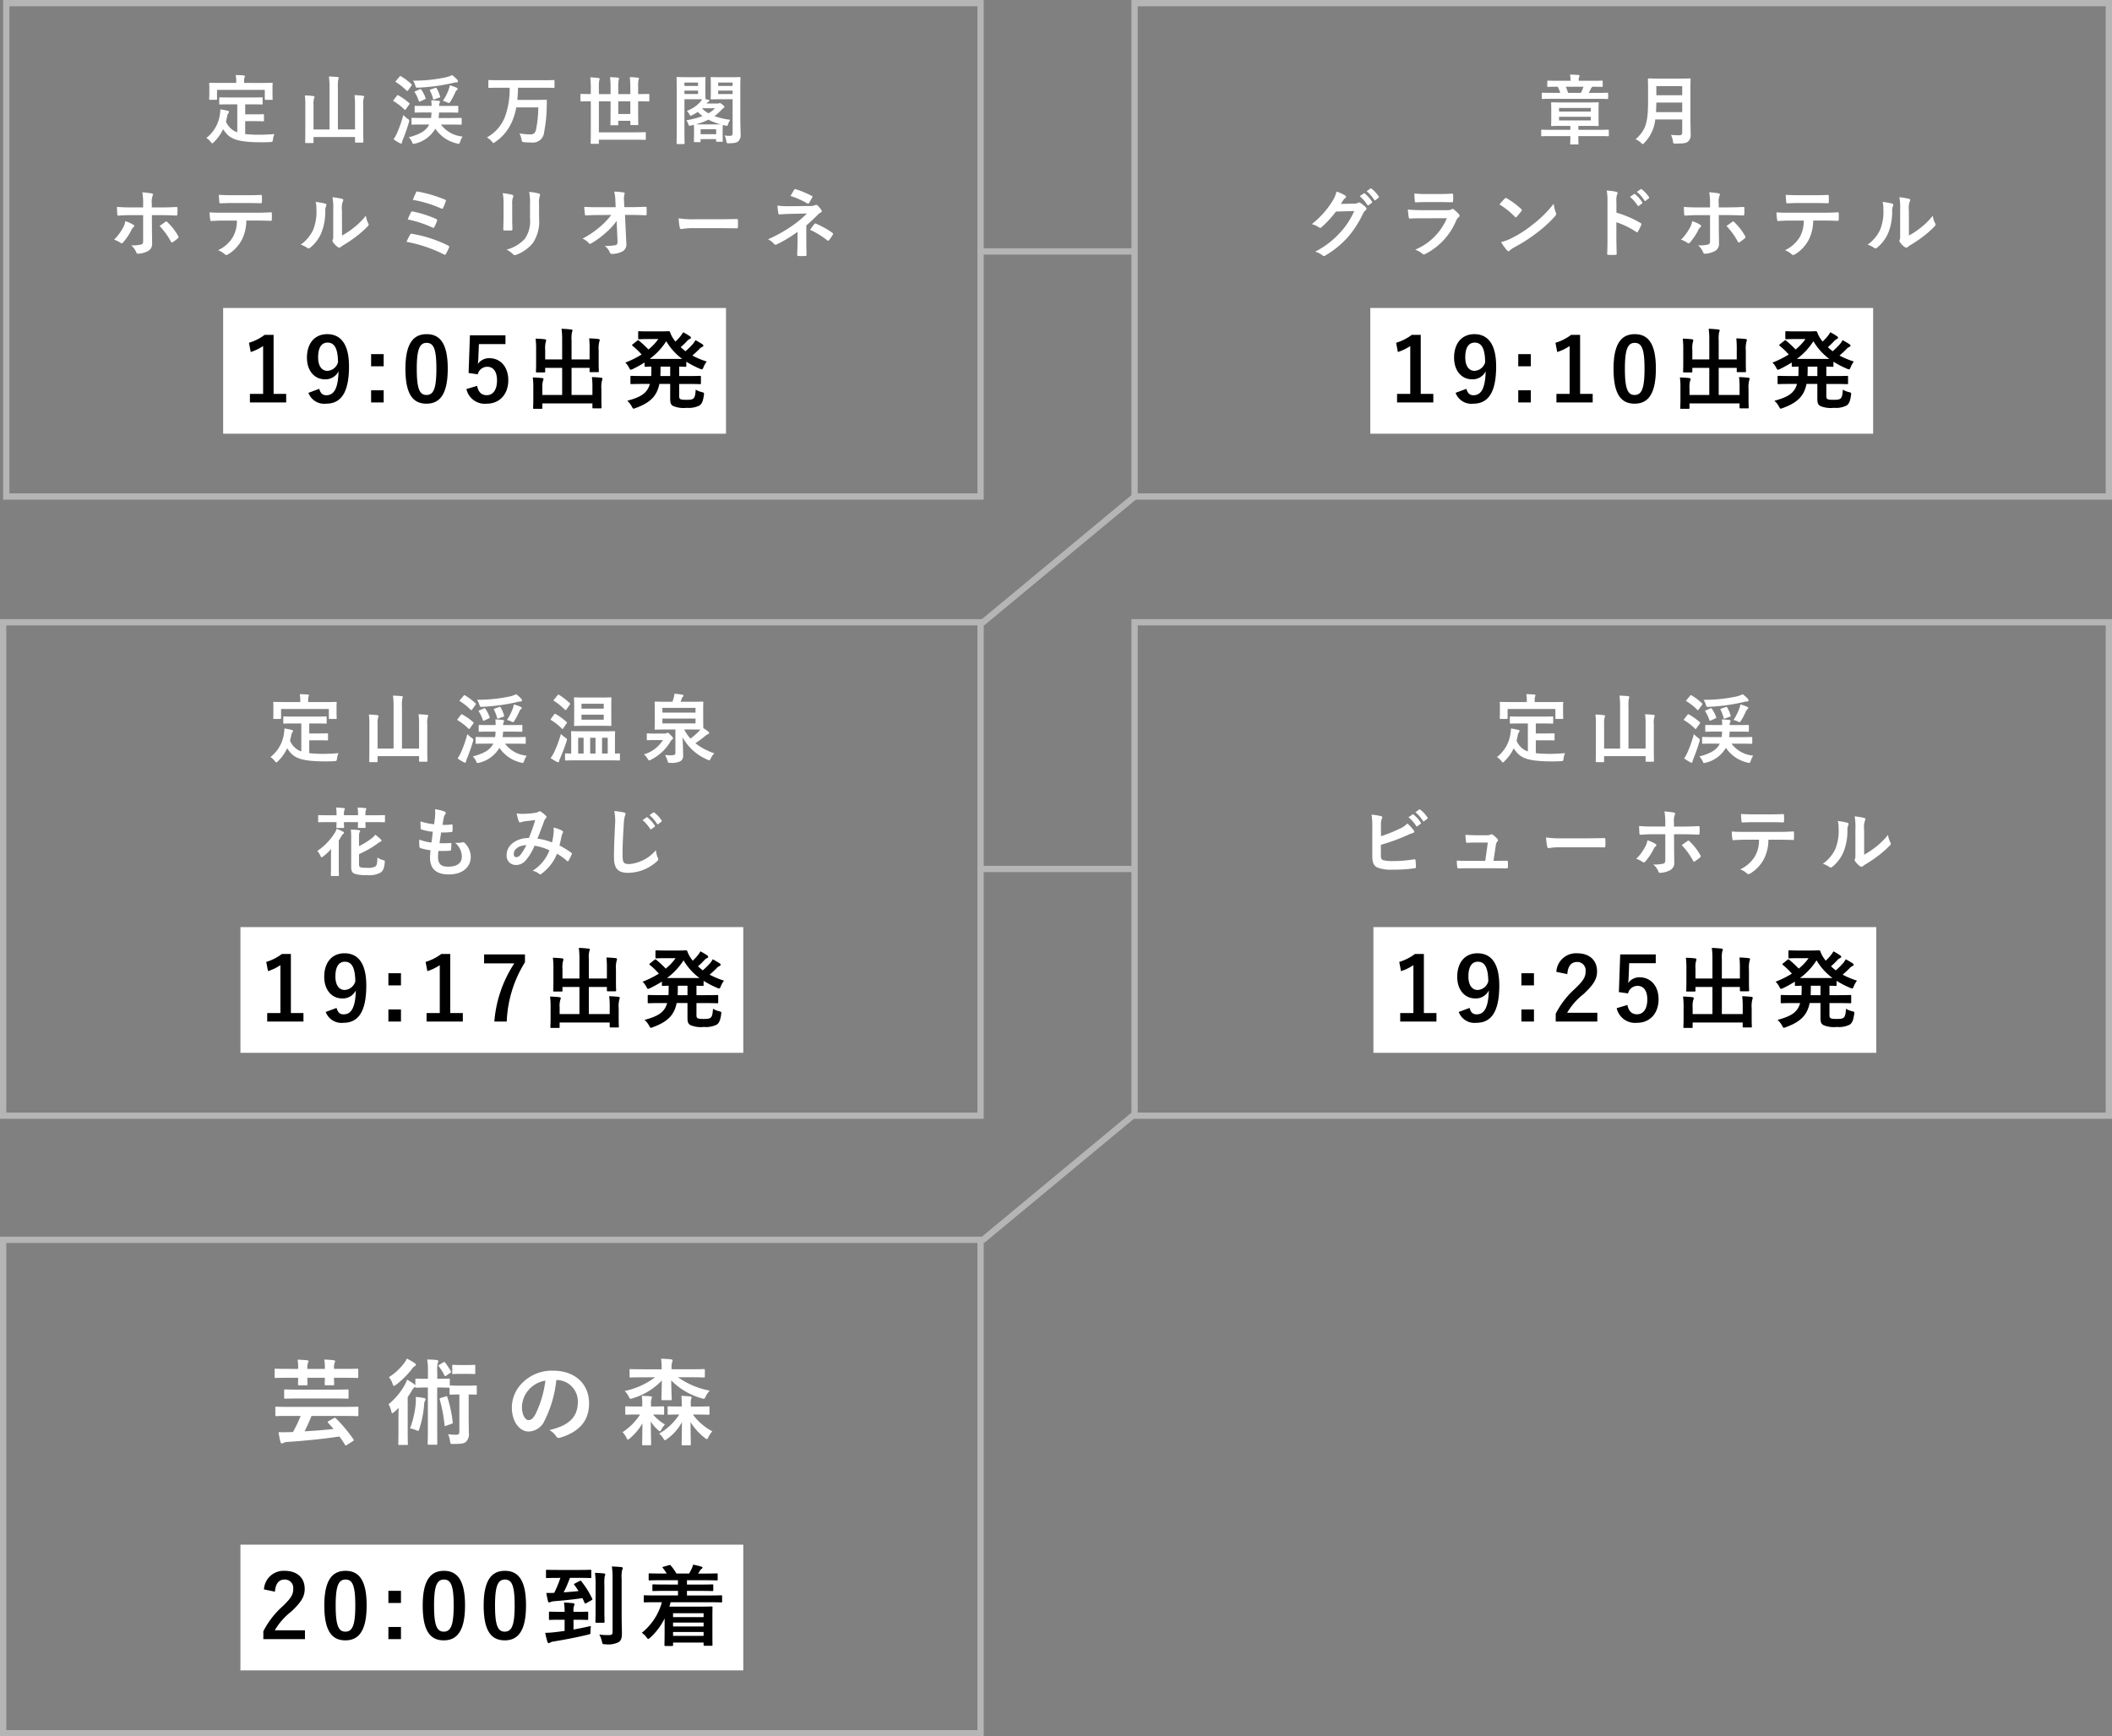 <svg xmlns="http://www.w3.org/2000/svg" width="336" height="276.25" viewBox="0 0 336 276.25"><rect x="0" y="0" width="336" height="276.25" fill="#808080" stroke="none"/><g transform="translate(-19.5 -783.989)"><path d="M0,0H155V78.5H0Z" transform="translate(20.5 784.489)" fill="none" stroke="#b5b5b5" stroke-width="1"/><path d="M-37.752-5.4V-.948a2.994,2.994,0,0,1-1.8-1.716c.084-.3.156-.612.216-.948a1,1,0,0,1,.156-.372.371.371,0,0,0,.108-.228c0-.084-.06-.132-.228-.168-.348-.084-.744-.168-1.14-.228a5.717,5.717,0,0,1-.072.768,5.681,5.681,0,0,1-2.16,3.792,2.609,2.609,0,0,1,.7.624c.12.156.18.228.24.228s.144-.072.264-.2a6.836,6.836,0,0,0,1.464-2.052C-39.06-.024-38.22.624-33.924.636c.48,0,.96-.012,1.416-.036.372-.036.384-.036.432-.408a3.291,3.291,0,0,1,.228-.864c-.792.06-1.644.108-2.328.108a20.241,20.241,0,0,1-2.316-.108V-2.724h1.464c.984,0,1.308.024,1.38.024.132,0,.144-.012.144-.12V-3.7c0-.12-.012-.132-.144-.132-.072,0-.4.024-1.38.024h-1.464V-5.4h1.02c1.152,0,1.548.024,1.62.024.12,0,.132-.012.132-.132v-.876c0-.12-.012-.132-.132-.132-.072,0-.468.024-1.62.024h-3.384c-1.164,0-1.548-.024-1.62-.024-.132,0-.144.012-.144.132v.876c0,.12.012.132.144.132.072,0,.456-.024,1.62-.024Zm1.092-3.408v-.12a2.148,2.148,0,0,1,.048-.72.561.561,0,0,0,.072-.228c0-.072-.072-.108-.18-.12-.408-.036-.84-.06-1.284-.06a4.831,4.831,0,0,1,.084,1.14v.108h-2.568c-1.128,0-1.512-.024-1.6-.024-.12,0-.132.012-.132.12,0,.084.024.288.024.732v.408c0,1.068-.024,1.236-.024,1.32,0,.12.012.132.132.132h.972c.132,0,.144-.012.144-.132V-7.7h7.6v1.452c0,.12.012.132.132.132h.984c.12,0,.132-.012.132-.132,0-.072-.024-.252-.024-1.32v-.516c0-.336.024-.54.024-.624,0-.108-.012-.12-.132-.12-.072,0-.468.024-1.584.024Zm17.64,7.4h-2.724V-8.028a6.035,6.035,0,0,1,.06-1.332.667.667,0,0,0,.072-.252c0-.06-.072-.12-.18-.132-.42-.048-.936-.072-1.38-.084A12.941,12.941,0,0,1-23.076-8v6.6H-25.62V-5.268a3.293,3.293,0,0,1,.084-1.08.914.914,0,0,0,.072-.24c0-.06-.084-.12-.192-.132A12,12,0,0,0-27-6.816a11.025,11.025,0,0,1,.072,1.548v3.816c0,1.32-.024,1.992-.024,2.076,0,.12.012.132.144.132h1.056c.12,0,.132-.012.132-.132V-.2h6.6V.552c0,.12.012.132.132.132h1.068c.12,0,.132-.012.132-.132,0-.072-.024-.744-.024-2.064V-5.184a3.718,3.718,0,0,1,.072-1.2.667.667,0,0,0,.072-.252c0-.06-.072-.108-.192-.132-.408-.048-.876-.084-1.344-.1A10.821,10.821,0,0,1-19.02-5.3Zm11.8-.78c-.468.972-1.428,1.548-3.252,2.028A2.569,2.569,0,0,1-9.948.6c.1.228.12.3.228.3A1.284,1.284,0,0,0-9.444.84a5.058,5.058,0,0,0,3.2-2.364A5.655,5.655,0,0,0-2.8.828,1.012,1.012,0,0,0-2.52.876c.1,0,.132-.084.216-.3A3.312,3.312,0,0,1-1.9-.276,4.855,4.855,0,0,1-5.352-2.184H-3.84c1.176,0,1.584.024,1.668.024.108,0,.12-.012.12-.144v-.8c0-.132-.012-.144-.12-.144-.084,0-.492.024-1.668.024H-5.724c.036-.276.06-.564.072-.876h1.308c1.152,0,1.548.024,1.62.024.12,0,.132-.012.132-.132V-5.04c0-.108-.012-.12-.132-.12-.072,0-.468.012-1.62.012h-1.3a.847.847,0,0,1,.072-.444A.456.456,0,0,0-5.5-5.808q0-.108-.18-.144c-.408-.048-.792-.084-1.212-.1a6.13,6.13,0,0,1,.048.9h-.948c-1.14,0-1.524-.012-1.6-.012-.132,0-.144.012-.144.12v.828c0,.12.012.132.144.132.072,0,.456-.024,1.6-.024h.936a6.306,6.306,0,0,1-.072.876h-1.32c-1.176,0-1.584-.024-1.656-.024-.12,0-.132.012-.132.144v.8c0,.132.012.144.132.144.072,0,.48-.024,1.656-.024Zm3.648-7.872a4.342,4.342,0,0,1-1,.36,24.118,24.118,0,0,1-5.22.528,3.069,3.069,0,0,1,.348.744c.12.384.12.4.48.372A30.541,30.541,0,0,0-3.456-8.8a2.551,2.551,0,0,1,.612-.1.19.19,0,0,0,.2-.168.41.41,0,0,0-.12-.264A6.164,6.164,0,0,0-3.576-10.056ZM-12.888.156a7.375,7.375,0,0,0,.972.612.756.756,0,0,0,.24.072c.084,0,.108-.072.12-.168A2.134,2.134,0,0,1-11.4.192c.336-.828.672-1.764.96-2.736.084-.348.084-.348-.216-.564A5.775,5.775,0,0,1-11.34-3.7a19.2,19.2,0,0,1-1,2.868A5.515,5.515,0,0,1-12.888.156ZM-5.04-5.952a2.855,2.855,0,0,1,.66.228.82.82,0,0,0,.3.108c.1,0,.156-.084.264-.264a11.059,11.059,0,0,0,.744-1.428A1.093,1.093,0,0,1-2.8-7.692c.072-.06.108-.084.108-.168s-.06-.132-.2-.2a6.011,6.011,0,0,0-1.056-.36,3.48,3.48,0,0,1-.18.684A8.694,8.694,0,0,1-5.04-5.952Zm-7.452-3.2c-.06.072-.084.108-.084.144s.024.048.084.084A9.752,9.752,0,0,1-10.8-7.572c.1.072.12.084.216-.036l.54-.756c.048-.072.072-.108.072-.144s-.024-.06-.072-.1A9.737,9.737,0,0,0-11.7-9.864c-.108-.048-.144-.048-.24.06Zm-.372,3.036a.309.309,0,0,0-.084.144c0,.024.036.048.1.084a9.176,9.176,0,0,1,1.68,1.308q.072.072.108.072c.036,0,.06-.024.1-.084l.552-.768c.048-.072.072-.108.072-.144s-.024-.048-.072-.1a9.416,9.416,0,0,0-1.716-1.224c-.108-.06-.144-.06-.24.06ZM-9.42-7.488c-.156.072-.168.084-.084.192a6.216,6.216,0,0,1,.636,1.368c.048.12.084.12.228.06l.744-.348c.132-.06.144-.084.1-.192a5.256,5.256,0,0,0-.672-1.32c-.072-.108-.108-.12-.228-.072Zm2.436-.276c-.156.06-.168.072-.108.192a6.33,6.33,0,0,1,.492,1.3c.036.132.072.132.228.072L-5.6-6.48c.132-.048.144-.084.108-.2a5.962,5.962,0,0,0-.54-1.272c-.072-.108-.1-.108-.24-.06ZM5.58-8.04a12.953,12.953,0,0,1-.756,4.656A6.4,6.4,0,0,1,1.956-.132,2.756,2.756,0,0,1,2.736.5c.132.168.192.252.264.252s.132-.048.264-.144a7.573,7.573,0,0,0,2.784-3.48,10.231,10.231,0,0,0,.588-2.04h3.5a19.091,19.091,0,0,1-.348,3.492c-.132.636-.456.8-.9.8a10.169,10.169,0,0,1-1.74-.156A3.661,3.661,0,0,1,7.464.18c.084.4.084.408.456.444A10.431,10.431,0,0,0,9.048.672,1.784,1.784,0,0,0,11.064-.984a21.47,21.47,0,0,0,.408-3.84c.012-.312.024-.828.024-1.176,0-.108-.012-.132-.132-.132-.072,0-.42.024-1.44.024H6.8c.06-.588.1-1.224.108-1.932h4.164c1.08,0,1.452.024,1.524.024.108,0,.12-.012.12-.132v-.984c0-.12-.012-.132-.12-.132-.072,0-.444.024-1.524.024H3.852c-1.068,0-1.44-.024-1.512-.024-.132,0-.144.012-.144.132v.984c0,.12.012.132.144.132.072,0,.444-.024,1.512-.024ZM18.492-5.88V-.9c0,1.068-.024,1.572-.024,1.656,0,.12.012.132.132.132h1.032c.132,0,.144-.012.144-.132V.228h5.676c1.176,0,1.584.024,1.656.024.12,0,.132-.012.132-.132V-.84c0-.12-.012-.132-.132-.132-.072,0-.48.024-1.656.024H19.776V-5.88h1.86v1.644c0,1.308-.024,1.944-.024,2.028,0,.12.012.132.12.132h1c.12,0,.132-.012.132-.132v-.576h1.92v.552c0,.12.012.132.132.132h1c.12,0,.132-.012.132-.132,0-.072-.024-.732-.024-2.064V-5.88h.18c1.044,0,1.392.024,1.476.024.108,0,.12-.012.12-.132v-.936c0-.12-.012-.132-.12-.132-.084,0-.432.024-1.476.024h-.18V-8.076A6.5,6.5,0,0,1,26.064-9.2a1.187,1.187,0,0,0,.084-.312c0-.06-.06-.12-.18-.132-.42-.048-.828-.072-1.272-.084a14.343,14.343,0,0,1,.084,1.644v1.056H22.86V-8.1a6.327,6.327,0,0,1,.048-1.1,2,2,0,0,0,.072-.312c0-.06-.06-.12-.168-.132-.42-.048-.828-.072-1.26-.084A14.274,14.274,0,0,1,21.636-8.1v1.068h-1.86v-.924a6.915,6.915,0,0,1,.048-1.2,1.546,1.546,0,0,0,.072-.3c0-.06-.06-.12-.18-.132a10.969,10.969,0,0,0-1.308-.1,15.366,15.366,0,0,1,.084,1.74v.912h-.048c-1.044,0-1.4-.024-1.476-.024-.108,0-.12.012-.12.132v.936c0,.12.012.132.12.132.072,0,.432-.024,1.476-.024ZM24.78-3.864H22.86V-5.88h1.92ZM36.732-6.228a.206.206,0,0,0,.012-.1c0-.072-.024-.4-.024-1.068V-8.544c0-.672.024-1,.024-1.068,0-.12-.012-.132-.12-.132-.072,0-.432.024-1.224.024H33.7c-.888,0-1.344-.024-1.428-.024-.12,0-.132.012-.132.132,0,.084.024.924.024,2.616v5.208c0,1.68-.024,2.5-.024,2.58,0,.12.012.132.132.132h1.008c.12,0,.132-.012.132-.132,0-.084-.024-.9-.024-2.58V-6.216H35.4c.348,0,.612,0,.8.012a3.963,3.963,0,0,1-.312.444,5.314,5.314,0,0,1-2.112,1.4,2.626,2.626,0,0,1,.408.564c.072.144.108.216.18.216a.673.673,0,0,0,.252-.1,8.032,8.032,0,0,0,.9-.516,5.622,5.622,0,0,0,.756.66,13.941,13.941,0,0,1-2.58.672,2.446,2.446,0,0,1,.324.636c.084.252.12.276.408.2.156-.036.312-.072.468-.12v.048c0,.072.024.288.024.744v.456c0,1.1-.024,1.3-.024,1.38,0,.12.012.132.132.132h.8c.12,0,.132-.012.132-.132V.132h2.472V.42c0,.12.012.132.132.132h.8c.12,0,.132-.012.132-.132,0-.072-.024-.276-.024-1.344v-.528c0-.348.024-.564.024-.636v-.036c.144.036.288.084.432.108.312.06.312.06.42-.276a3.248,3.248,0,0,1,.324-.648,11.647,11.647,0,0,1-2.508-.588A6.692,6.692,0,0,0,39.2-4.44a2.381,2.381,0,0,1,.4-.372c.1-.06.144-.1.144-.192s-.036-.132-.324-.36c-.264-.2-.312-.24-.408-.24a.268.268,0,0,0-.12.036.491.491,0,0,1-.228.036h-1.74a.75.75,0,0,1,.3-.288c.084-.048.132-.1.132-.168s-.048-.1-.156-.132ZM35.964-1.44h2.472v.792H35.964Zm.372-.768c-.6,0-.924,0-1.116-.012a10.706,10.706,0,0,0,1.98-.744,9.667,9.667,0,0,0,1.92.744c-.192.012-.516.012-1.056.012Zm-.78-6.66v.54H33.384v-.54Zm0,1.824H33.384v-.54h2.172Zm2.688,2.268a4.1,4.1,0,0,1-1.032.8,4.45,4.45,0,0,1-1-.756l.048-.048ZM42.276-8c0-1.032.024-1.536.024-1.608,0-.12-.012-.132-.132-.132-.072,0-.4.024-1.344.024h-1.8c-.936,0-1.248-.024-1.32-.024-.132,0-.144.012-.144.132,0,.084.024.336.024.984v1.32c0,.648-.024.9-.024.984,0,.12.012.132.144.132.072,0,.384-.024,1.32-.024h2.028V-.864c0,.372-.1.48-.492.48a3.949,3.949,0,0,1-.792-.072,2.509,2.509,0,0,1,.276.876c.072.384.072.372.444.372C41.424.78,41.76.672,41.976.456a1.346,1.346,0,0,0,.348-1.092c0-.6-.048-1.548-.048-2.388Zm-1.224-.864v.54h-2.3v-.54Zm-2.3,1.824v-.54h2.3v.54ZM-52.728,11h-1.908c-.612,0-1.344-.012-2.256-.084,0,.4.036.936.048,1.152,0,.144.048.24.156.24.564-.048,1.392-.084,2.076-.084h1.884v4.14c0,.312-.084.444-.276.528a5.975,5.975,0,0,1-1.632.144,2.806,2.806,0,0,1,.8,1.08c.072.18.144.252.288.252a3.726,3.726,0,0,0,1.536-.4A1.25,1.25,0,0,0-51.3,16.74c0-.936-.024-1.452-.024-2.088l-.012-2.424h1.416c.816,0,1.728.036,2.472.06.12.012.156-.072.168-.228a8.12,8.12,0,0,0,.012-.936c0-.132-.048-.2-.156-.192-.588.024-1.4.072-2.448.072h-1.476v-.636a2.79,2.79,0,0,1,.12-1.2.456.456,0,0,0,.072-.216q0-.144-.216-.18c-.3-.06-.924-.132-1.488-.18a9.251,9.251,0,0,1,.132,1.848Zm-2.844,2.184a2.659,2.659,0,0,1-.324.972,8.014,8.014,0,0,1-1.452,1.98,3.5,3.5,0,0,1,1.02.5.35.35,0,0,0,.18.072.328.328,0,0,0,.24-.144,9.244,9.244,0,0,0,1.332-2,1.126,1.126,0,0,1,.3-.408c.1-.072.132-.132.132-.192,0-.084-.072-.156-.18-.228A5.59,5.59,0,0,0-55.572,13.188Zm5.46.768a11.636,11.636,0,0,1,1.824,2.52c.048.084.084.12.132.12a.394.394,0,0,0,.144-.072,6.67,6.67,0,0,0,.8-.6.232.232,0,0,0,.12-.192.317.317,0,0,0-.06-.18,9.253,9.253,0,0,0-1.716-2.2.227.227,0,0,0-.18-.108.234.234,0,0,0-.156.06C-49.476,13.512-49.788,13.716-50.112,13.956Zm15.4-.864c.828,0,1.656.024,2.28.048.108,0,.18-.048.18-.2s.012-.768,0-.924-.012-.24-.132-.24c-.708.048-1.4.072-2.34.072h-5.388c-.7,0-1.368,0-2.04-.06a7.22,7.22,0,0,0,.1,1.152c.012.156.048.24.156.228.612-.036,1.2-.072,1.8-.072h2.28a5.1,5.1,0,0,1-.612,2.58,5.329,5.329,0,0,1-2.388,2.136,3.152,3.152,0,0,1,1.068.636.354.354,0,0,0,.252.12.731.731,0,0,0,.36-.144,6.045,6.045,0,0,0,2.112-2.268,6.854,6.854,0,0,0,.708-3.06Zm-1.3-2.784c.66,0,1.368.012,2.016.036.132,0,.156-.06.156-.228a5.338,5.338,0,0,0,0-.876c0-.156-.024-.228-.144-.228-.6.036-1.356.048-2.028.048H-38.7c-.54,0-1.152-.012-1.992-.06.036.432.048.864.084,1.152.012.144.048.2.2.2.672-.024,1.152-.048,1.7-.048ZM-21.1,11.46a3.32,3.32,0,0,1,.108-1.332.768.768,0,0,0,.1-.3c0-.1-.06-.168-.216-.2a11.451,11.451,0,0,0-1.5-.252,9.582,9.582,0,0,1,.12,2.088v3.756c0,.612.012.756-.072.912a.368.368,0,0,0-.048.18.479.479,0,0,0,.108.252,3.465,3.465,0,0,0,.72.732.512.512,0,0,0,.252.1.381.381,0,0,0,.24-.1,3.985,3.985,0,0,1,.348-.252A19.928,19.928,0,0,0-18.8,15.6a15.169,15.169,0,0,0,1.776-1.572c.132-.132.18-.216.18-.3a.6.6,0,0,0-.072-.2,3.459,3.459,0,0,1-.372-1.212,11.516,11.516,0,0,1-2.1,2.04,12.2,12.2,0,0,1-1.7,1.116Zm-4.188-1.332a3.228,3.228,0,0,1,.12,1.008,7.818,7.818,0,0,1-.5,3.4A5.957,5.957,0,0,1-27.66,16.92a4.252,4.252,0,0,1,1.02.5.408.408,0,0,0,.228.1.544.544,0,0,0,.312-.156,6.182,6.182,0,0,0,1.7-2.256,8.981,8.981,0,0,0,.648-3.528,1.731,1.731,0,0,1,.144-.816c.072-.168.048-.312-.156-.372A9.7,9.7,0,0,0-25.284,10.128Zm15.456-.336a19.645,19.645,0,0,1,4.536,1.38c.12.06.228.06.288-.084a9.973,9.973,0,0,0,.42-1.044c.072-.156.048-.216-.144-.3A22.1,22.1,0,0,0-9,8.484c-.168-.036-.228-.036-.324.156S-9.684,9.444-9.828,9.792Zm-.8,3.12A17.671,17.671,0,0,1-6.708,14.2a.291.291,0,0,0,.156.048c.06,0,.108-.048.168-.156a7.642,7.642,0,0,0,.4-.924c.06-.18.036-.264-.156-.348A18.719,18.719,0,0,0-9.8,11.652c-.18-.048-.252-.012-.312.12A11.755,11.755,0,0,0-10.632,12.912Zm-.192,3.564A21.86,21.86,0,0,1-4.9,18.468a.357.357,0,0,0,.168.06c.072,0,.12-.048.18-.144a9.38,9.38,0,0,0,.48-.984.21.21,0,0,0-.12-.324A20.461,20.461,0,0,0-9.936,15.2a.267.267,0,0,0-.336.144A12.433,12.433,0,0,0-10.824,16.476ZM4.608,12.84c0,.516-.036,1.212-.036,1.632-.012.144.06.2.228.2h.96c.192,0,.264-.06.264-.24-.012-.42-.036-.888-.036-1.512V10.5A2.762,2.762,0,0,1,6.12,9.36a.5.5,0,0,0,.048-.18c0-.084-.06-.156-.2-.192a8.881,8.881,0,0,0-1.488-.252,8.216,8.216,0,0,1,.132,1.752ZM10.26,10.5a3.615,3.615,0,0,1,.108-1.308A.38.38,0,0,0,10.416,9a.2.2,0,0,0-.168-.2,7.509,7.509,0,0,0-1.56-.264,8.811,8.811,0,0,1,.132,1.956v2.268a4.944,4.944,0,0,1-.8,3.2,5.863,5.863,0,0,1-2.928,1.752,3.9,3.9,0,0,1,1.02.732.389.389,0,0,0,.288.144.758.758,0,0,0,.252-.06,6.191,6.191,0,0,0,2.64-1.884,6.194,6.194,0,0,0,.972-3.912Zm12.48,5.8c.024.528-.072.648-.348.708a8.6,8.6,0,0,1-1.692.12,2.434,2.434,0,0,1,.84,1.068c.06.156.144.2.372.2a3.676,3.676,0,0,0,1.656-.42,1.262,1.262,0,0,0,.576-1.272l-.216-4.512H24.9c.744,0,1.428.024,2.3.06a.152.152,0,0,0,.168-.168c.012-.336.012-.708,0-1.044,0-.084-.06-.144-.18-.144-.888.036-1.488.06-2.328.06H23.82l-.036-.912a3.408,3.408,0,0,1,.048-1.1.674.674,0,0,0,.048-.18c0-.072-.036-.12-.156-.144a10.514,10.514,0,0,0-1.512-.132A6.016,6.016,0,0,1,22.4,9.9l.048,1.068H19.6c-.72,0-1.428-.012-2.148-.06a10.715,10.715,0,0,0,.1,1.164c.012.132.06.216.168.2.624-.036,1.3-.06,1.92-.06l2.1-.012a11.535,11.535,0,0,1-1.764,1.86,14.14,14.14,0,0,1-2.8,1.9,2.715,2.715,0,0,1,.984.708.25.25,0,0,0,.2.12.506.506,0,0,0,.276-.108A13.531,13.531,0,0,0,20.9,15,9.938,9.938,0,0,0,22.6,13.152Zm16.26-2c.888,0,1.776.012,2.676.024.168.012.216-.036.216-.18a8.846,8.846,0,0,0,0-1.128c0-.144-.036-.18-.216-.168-.924.012-1.848.036-2.76.036H35.052a15.417,15.417,0,0,1-2.592-.144,13.025,13.025,0,0,0,.18,1.452c.036.18.132.252.276.252a9.6,9.6,0,0,1,1.764-.144Zm13.776-.432c.648-.552,1.284-1.152,1.9-1.776a1.28,1.28,0,0,1,.384-.276q.18-.072.18-.216a.382.382,0,0,0-.072-.2,4.694,4.694,0,0,0-.6-.708.27.27,0,0,0-.2-.1.4.4,0,0,0-.18.048,1.939,1.939,0,0,1-.852.132l-3.48.036a11.686,11.686,0,0,1-1.668-.1,10.5,10.5,0,0,0,.132,1.176c.024.156.072.228.2.228.492-.036.936-.06,1.584-.084l2.772-.06a16.662,16.662,0,0,1-2.328,1.944,22.764,22.764,0,0,1-3.864,2.16,2.8,2.8,0,0,1,.96.732.327.327,0,0,0,.24.132.487.487,0,0,0,.2-.06,20.762,20.762,0,0,0,3.3-2v1.548c0,1-.06,1.8-.06,2.136,0,.12.084.168.228.168a7.4,7.4,0,0,0,1.032,0c.144,0,.228-.048.228-.156,0-.3-.036-1.092-.036-2.16Zm-2.52-4.692a12.349,12.349,0,0,1,2.676,1.188.223.223,0,0,0,.132.048c.06,0,.108-.036.156-.12a10.1,10.1,0,0,0,.492-.888.194.194,0,0,0,.048-.12c0-.048-.048-.084-.132-.132A16.349,16.349,0,0,0,51.084,8.1c-.12-.036-.18,0-.252.108C50.712,8.388,50.5,8.784,50.256,9.168Zm3.132,5.388a13.323,13.323,0,0,1,2.7,1.656.361.361,0,0,0,.168.084.206.206,0,0,0,.144-.1,6.856,6.856,0,0,0,.588-.864.286.286,0,0,0,.048-.144c0-.06-.036-.1-.108-.144a12.775,12.775,0,0,0-2.616-1.464c-.12-.048-.156-.06-.24.048C53.916,13.812,53.652,14.172,53.388,14.556Z" transform="translate(95 805.989)" fill="#fff"/><path d="M0,0H80V20H0Z" transform="translate(55 832.989)" fill="#fff"/><path d="M5.026-10.724H3.6a7.891,7.891,0,0,1-2.492,1.26l.28,1.47A7.851,7.851,0,0,0,3.36-8.946V-1.33H1.26V.028H7.028V-1.33h-2ZM10.57-1.5A2.675,2.675,0,0,0,13.384.224c2.3,0,3.64-1.666,3.64-5.936,0-3.6-1.358-5.124-3.472-5.124-1.96,0-3.22,1.428-3.22,3.738,0,2.114,1.218,3.444,2.842,3.444a2.3,2.3,0,0,0,2.184-1.274c-.07,2.8-.756,3.808-1.946,3.808-.588,0-.924-.308-1.12-1.022Zm4.7-4.844A1.852,1.852,0,0,1,13.58-5c-.9,0-1.47-.784-1.47-2.142,0-1.456.476-2.352,1.512-2.352C14.77-9.492,15.26-8.428,15.274-6.342ZM22.54-7.658h-2v1.932h2Zm0,5.754h-2V.028h2Zm6.832-8.932C27.216-10.836,26-9.282,26-5.32S27.146.224,29.344.224s3.388-1.61,3.388-5.572S31.528-10.836,29.372-10.836Zm0,1.386c1.12,0,1.554.966,1.554,4.116s-.448,4.172-1.582,4.172c-1.106,0-1.54-1.022-1.54-4.172S28.28-9.45,29.372-9.45Zm12.544-1.2H36.26l-.21,5.992,1.456.21a1.552,1.552,0,0,1,1.512-1.2c.98,0,1.554.784,1.554,2.17,0,1.484-.63,2.352-1.638,2.352-.784,0-1.33-.448-1.526-1.484L35.7-2.1A3,3,0,0,0,38.948.224c2.016,0,3.416-1.484,3.416-3.738,0-2.114-1.246-3.5-3.01-3.5a2.166,2.166,0,0,0-1.834.924c.042-.308.07-.686.084-1.008l.084-2.156h4.228ZM55.3-6.818H52.43V-9.87a4.808,4.808,0,0,1,.07-1.288.79.79,0,0,0,.084-.28c0-.084-.084-.126-.21-.14-.49-.056-1.008-.1-1.54-.112a12.667,12.667,0,0,1,.1,1.806v3.066h-2.7V-8.344a3.952,3.952,0,0,1,.084-1.232,1.169,1.169,0,0,0,.07-.28c0-.084-.07-.154-.21-.168-.476-.056-.938-.084-1.47-.1a13,13,0,0,1,.084,1.792v2.1c0,.84-.028,1.232-.028,1.33,0,.14.014.154.154.154h1.162c.14,0,.154-.014.154-.154v-.574h2.7v4.312h-3.15V-2.2a3.683,3.683,0,0,1,.1-1.218.929.929,0,0,0,.084-.28c0-.084-.1-.14-.238-.154-.476-.056-.938-.084-1.47-.1a12.567,12.567,0,0,1,.084,1.764V-.336C46.34.448,46.312.8,46.312.9c0,.126.014.14.168.14h1.148c.14,0,.154-.014.154-.14V.182h7.966V.826c0,.126.014.14.154.14H57.05c.14,0,.154-.014.154-.14,0-.084-.028-.448-.028-1.232V-2.1a4.346,4.346,0,0,1,.1-1.372.914.914,0,0,0,.07-.28c0-.07-.084-.14-.21-.154-.476-.056-.938-.084-1.47-.1a12.665,12.665,0,0,1,.084,1.778v1.064H52.43V-5.474H55.3v.518c0,.154.014.168.168.168H56.63c.126,0,.14-.014.14-.168,0-.084-.028-.49-.028-1.33V-8.26a4.346,4.346,0,0,1,.1-1.372.914.914,0,0,0,.07-.28c0-.084-.084-.14-.224-.154-.49-.056-.938-.084-1.456-.1a15.858,15.858,0,0,1,.07,1.778ZM69.552-2.912h1.414c1.344,0,1.792.028,1.89.028.14,0,.154-.014.154-.154V-4.046c0-.14-.014-.154-.154-.154-.1,0-.546.028-1.89.028H69.552v-1.5c.644.014.91.028.98.028.14,0,.154-.014.154-.154v-.658a14.728,14.728,0,0,0,2.156,1.12.852.852,0,0,0,.322.1c.112,0,.154-.1.266-.364a3.9,3.9,0,0,1,.5-.882,13.44,13.44,0,0,1-2.282-.952c.406-.35.77-.686,1.078-.994a1.283,1.283,0,0,1,.49-.378c.112-.042.182-.112.182-.2s-.042-.154-.168-.238c-.322-.21-.686-.42-1.092-.644a3.445,3.445,0,0,1-.392.6A11.9,11.9,0,0,1,70.56-8.12c-.266-.2-.518-.42-.77-.644a12.413,12.413,0,0,0,.966-.924,1.389,1.389,0,0,1,.476-.378c.126-.056.182-.126.182-.21s-.028-.14-.154-.224a10.4,10.4,0,0,0-1.078-.644,3.562,3.562,0,0,1-.392.588,6.964,6.964,0,0,1-.84.9,3.4,3.4,0,0,1-.2-.28,4.339,4.339,0,0,1-.644-1.2c-.07-.154-.112-.168-.238-.168-.1,0-.49.028-1.274.028H64.666c-1.05,0-1.386-.028-1.47-.028-.154,0-.168.014-.168.154v.966c0,.14.014.154.168.154.084,0,.42-.028,1.47-.028h1.568A8.374,8.374,0,0,1,64.666-8.4,18.418,18.418,0,0,0,63.14-9.814c-.126-.1-.154-.07-.28.028l-.7.56c-.07.056-.112.1-.112.126s.042.084.112.14A11.632,11.632,0,0,1,63.574-7.6a15.4,15.4,0,0,1-2.59,1.288,3.069,3.069,0,0,1,.574.77c.126.252.182.364.294.364a.963.963,0,0,0,.322-.112A18.489,18.489,0,0,0,64.05-6.328V-5.8c0,.14.014.154.168.154.056,0,.308-.014.91-.028v.476c0,.378-.014.714-.028,1.022H63.84c-1.33,0-1.792-.028-1.876-.028-.154,0-.168.014-.168.154v1.008c0,.14.014.154.168.154.084,0,.546-.028,1.876-.028h1.05c-.406,1.442-1.414,2.1-3.6,2.674a3.222,3.222,0,0,1,.714.91c.14.252.2.35.308.35a1.191,1.191,0,0,0,.308-.1c2.31-.84,3.388-1.89,3.78-3.836h1.722V-.6c0,.7.084.938.434,1.176a4.242,4.242,0,0,0,2.17.308,3.85,3.85,0,0,0,2.016-.35c.42-.266.6-.686.742-1.68.056-.364.028-.378-.35-.476a3.034,3.034,0,0,1-.952-.392c-.056.91-.168,1.232-.35,1.4s-.49.224-1.106.224-.9-.042-1.022-.14-.154-.224-.154-.49ZM64.862-6.9a10.435,10.435,0,0,0,2.632-2.814A9.546,9.546,0,0,0,70.028-6.9Zm1.694,2.73c.014-.322.028-.658.028-1.022V-5.67h1.54v1.5Z" transform="translate(58 847.989)" stroke="rgba(0,0,0,0)" stroke-width="1"/><path d="M0,0H155V78.5H0Z" transform="translate(200 784.489)" fill="none" stroke="#b5b5b5" stroke-width="1"/><path d="M-8.172-.348V-.18C-8.172.492-8.2.78-8.2.852c0,.12.012.132.132.132H-7.02c.132,0,.144-.012.144-.132C-6.876.78-6.9.492-6.9-.18V-.348h3.24c1.056,0,1.416.024,1.488.024.108,0,.12-.012.12-.12v-.792c0-.12-.012-.132-.12-.132-.072,0-.432.024-1.488.024H-6.9v-.624h1.44c1.176,0,1.584.024,1.668.024.12,0,.132-.012.132-.132,0-.072-.024-.36-.024-1.008V-4.572c0-.66.024-.936.024-1.02,0-.12-.012-.132-.132-.132-.084,0-.492.024-1.668.024H-9.432c-1.164,0-1.584-.024-1.656-.024-.132,0-.144.012-.144.132,0,.084.024.36.024,1.02v1.488c0,.648-.024.924-.024,1.008,0,.12.012.132.144.132.072,0,.492-.024,1.656-.024h1.26v.624H-11.2c-1.056,0-1.416-.024-1.488-.024-.108,0-.12.012-.12.132v.792c0,.108.012.12.12.12.072,0,.432-.024,1.488-.024Zm3.252-2.5H-9.972V-3.42H-4.92Zm-5.052-1.98H-4.92v.576H-9.972ZM-3.8-6.276c1.08,0,1.44.024,1.512.024.12,0,.132-.012.132-.12v-.744c0-.12-.012-.132-.132-.132-.072,0-.432.024-1.512.024H-5.232l.3-.6A.771.771,0,0,1-4.764-8.1a.149.149,0,0,0,.072-.1c1.1,0,1.464.024,1.536.024.12,0,.132-.012.132-.12v-.744c0-.12-.012-.132-.132-.132-.072,0-.432.024-1.512.024H-6.84v-.048a1.279,1.279,0,0,1,.06-.528.572.572,0,0,0,.072-.216c0-.072-.072-.12-.18-.132-.408-.036-.9-.06-1.344-.06a3.708,3.708,0,0,1,.084.948v.036H-10.2c-1.068,0-1.44-.024-1.512-.024-.12,0-.132.012-.132.132v.744c0,.108.012.12.132.12.072,0,.444-.024,1.512-.024h.024a5.879,5.879,0,0,1,.4.972h-1.3c-1.068,0-1.44-.024-1.512-.024-.12,0-.132.012-.132.132v.744c0,.108.012.12.132.12.072,0,.444-.024,1.512-.024ZM-6.084-8.2a6.239,6.239,0,0,1-.408.972h-2.04q-.18-.558-.36-.972Zm17.016.456c0-1.02.024-1.56.024-1.632,0-.132-.012-.144-.132-.144-.084,0-.468.024-1.584.024H5.9c-1.116,0-1.512-.024-1.6-.024-.12,0-.132.012-.132.144,0,.072.024.612.024,1.632v1.764c0,3.648-.4,4.668-1.98,6.144a2.747,2.747,0,0,1,.864.564c.132.132.2.192.276.192s.132-.072.252-.2A6.274,6.274,0,0,0,5.34-3H9.624V-.9a.374.374,0,0,1-.42.42A13.63,13.63,0,0,1,7.836-.54,3.319,3.319,0,0,1,8.148.468C8.2.852,8.22.84,8.592.84c1.272,0,1.68-.06,1.992-.348a1.358,1.358,0,0,0,.384-1.116c0-.66-.036-1.572-.036-2.4ZM5.46-4.164c.024-.456.036-.96.048-1.524H9.624v1.524ZM9.624-8.3v1.452H5.508V-8.3ZM-44.688,10.44c.144-.216.264-.4.4-.6a1.3,1.3,0,0,1,.3-.324.239.239,0,0,0,.132-.2.25.25,0,0,0-.12-.2,5.9,5.9,0,0,0-1.4-.636,5.125,5.125,0,0,1-.708,1.62,14.234,14.234,0,0,1-3.228,3.564,3.255,3.255,0,0,1,1.152.516.288.288,0,0,0,.18.072.373.373,0,0,0,.252-.132,16.712,16.712,0,0,0,2.268-2.46l2.9-.084a12.225,12.225,0,0,1-2.22,3.408,13.824,13.824,0,0,1-4,3.06,3.158,3.158,0,0,1,1.14.552.423.423,0,0,0,.276.132.324.324,0,0,0,.192-.06,15.242,15.242,0,0,0,3.648-2.988,16.54,16.54,0,0,0,2.376-3.708,1.445,1.445,0,0,1,.4-.516.346.346,0,0,0,.144-.252.389.389,0,0,0-.156-.276,5.535,5.535,0,0,0-.816-.648.348.348,0,0,0-.192-.072.241.241,0,0,0-.156.048,1.114,1.114,0,0,1-.6.144Zm3.012-1.224a5.954,5.954,0,0,1,1.212,1.392.125.125,0,0,0,.2.036l.5-.372a.121.121,0,0,0,.036-.192A5.523,5.523,0,0,0-40.86,8.8c-.072-.06-.12-.072-.18-.024Zm1.1-.792a5.677,5.677,0,0,1,1.2,1.38.123.123,0,0,0,.2.036l.48-.372a.139.139,0,0,0,.036-.216,5.011,5.011,0,0,0-1.14-1.236c-.072-.06-.108-.072-.18-.024Zm11.844,1.728c.732,0,1.3.024,1.692.024.18.012.216-.036.216-.24a6.092,6.092,0,0,0,0-.936c0-.132-.036-.192-.144-.192-.468.024-1.1.06-1.884.06h-2.16a16.533,16.533,0,0,1-1.968-.084,10.459,10.459,0,0,0,.06,1.152c.012.192.048.264.168.264.5-.036,1.1-.048,1.644-.048Zm.912,2.568a9.358,9.358,0,0,1-5.04,5,3.518,3.518,0,0,1,1.116.624.392.392,0,0,0,.264.144.576.576,0,0,0,.24-.084,10.489,10.489,0,0,0,4.9-5.3,1.374,1.374,0,0,1,.408-.564.289.289,0,0,0,.132-.228.354.354,0,0,0-.12-.252,7.083,7.083,0,0,0-.8-.744.309.309,0,0,0-.18-.084.258.258,0,0,0-.156.072,1.32,1.32,0,0,1-.636.132h-4.116a21.237,21.237,0,0,1-2.208-.1,9.1,9.1,0,0,0,.132,1.212c.024.156.072.228.18.228.6-.036,1.2-.048,1.8-.048Zm8.364-2.2A12.7,12.7,0,0,1-17,12.48c.06.06.108.1.156.1s.084-.036.144-.1c.168-.18.564-.66.744-.9a.258.258,0,0,0,.072-.156c0-.048-.036-.1-.108-.168a12.513,12.513,0,0,0-2.292-1.7.32.32,0,0,0-.156-.06.225.225,0,0,0-.168.1C-18.84,9.828-19.188,10.2-19.452,10.524Zm.264,5.988a8.315,8.315,0,0,0,.96,1.332.311.311,0,0,0,.2.132.332.332,0,0,0,.216-.12A4.142,4.142,0,0,1-17,17.3a25.8,25.8,0,0,0,3.624-2.352,19.614,19.614,0,0,0,2.76-2.544c.132-.156.192-.252.192-.36a.587.587,0,0,0-.06-.228,5.356,5.356,0,0,1-.336-1.4,18.028,18.028,0,0,1-3.288,3.264,17.787,17.787,0,0,1-3.456,2.232A7.229,7.229,0,0,1-19.188,16.512Zm18.348-6.4A3.125,3.125,0,0,1-.756,8.988a.631.631,0,0,0,.1-.276c0-.1-.06-.168-.228-.2a8.858,8.858,0,0,0-1.5-.192,9.157,9.157,0,0,1,.12,1.776V16c0,.768-.012,1.476-.048,2.364,0,.144.06.18.228.18a7.931,7.931,0,0,0,1.068,0c.168,0,.228-.036.216-.18-.024-.864-.048-1.572-.048-2.352V13.356A13.291,13.291,0,0,1,2.3,14.892a.184.184,0,0,0,.132.06c.06,0,.108-.048.156-.132a7.053,7.053,0,0,0,.516-1.044c.06-.156,0-.24-.132-.312A16.927,16.927,0,0,0-.84,11.832Zm2.16-.792a5.954,5.954,0,0,1,1.212,1.392.125.125,0,0,0,.2.036l.5-.372a.121.121,0,0,0,.036-.192A5.523,5.523,0,0,0,2.136,8.9c-.072-.06-.12-.072-.18-.024Zm1.1-.792a5.677,5.677,0,0,1,1.2,1.38.123.123,0,0,0,.2.036l.48-.372a.139.139,0,0,0,.036-.216A5.011,5.011,0,0,0,3.2,8.124c-.072-.06-.108-.072-.18-.024ZM14.052,11H12.144c-.612,0-1.344-.012-2.256-.084,0,.4.036.936.048,1.152,0,.144.048.24.156.24.564-.048,1.392-.084,2.076-.084h1.884v4.14c0,.312-.084.444-.276.528a5.975,5.975,0,0,1-1.632.144,2.806,2.806,0,0,1,.8,1.08c.072.18.144.252.288.252a3.726,3.726,0,0,0,1.536-.4,1.25,1.25,0,0,0,.708-1.236c0-.936-.024-1.452-.024-2.088l-.012-2.424H16.86c.816,0,1.728.036,2.472.06.12.012.156-.072.168-.228a8.12,8.12,0,0,0,.012-.936c0-.132-.048-.2-.156-.192-.588.024-1.4.072-2.448.072H15.432v-.636a2.791,2.791,0,0,1,.12-1.2.456.456,0,0,0,.072-.216q0-.144-.216-.18c-.3-.06-.924-.132-1.488-.18a9.251,9.251,0,0,1,.132,1.848Zm-2.844,2.184a2.659,2.659,0,0,1-.324.972,8.014,8.014,0,0,1-1.452,1.98,3.5,3.5,0,0,1,1.02.5.35.35,0,0,0,.18.072.328.328,0,0,0,.24-.144,9.244,9.244,0,0,0,1.332-2,1.127,1.127,0,0,1,.3-.408c.1-.072.132-.132.132-.192,0-.084-.072-.156-.18-.228A5.59,5.59,0,0,0,11.208,13.188Zm5.46.768a11.636,11.636,0,0,1,1.824,2.52c.048.084.084.12.132.12a.394.394,0,0,0,.144-.072,6.67,6.67,0,0,0,.8-.6.232.232,0,0,0,.12-.192.317.317,0,0,0-.06-.18,9.253,9.253,0,0,0-1.716-2.2.227.227,0,0,0-.18-.108.234.234,0,0,0-.156.06C17.3,13.512,16.992,13.716,16.668,13.956Zm15.4-.864c.828,0,1.656.024,2.28.048.108,0,.18-.048.18-.2s.012-.768,0-.924-.012-.24-.132-.24c-.708.048-1.4.072-2.34.072H26.664c-.7,0-1.368,0-2.04-.06a7.22,7.22,0,0,0,.1,1.152c.012.156.048.24.156.228.612-.036,1.2-.072,1.8-.072h2.28a5.1,5.1,0,0,1-.612,2.58,5.329,5.329,0,0,1-2.388,2.136,3.152,3.152,0,0,1,1.068.636.354.354,0,0,0,.252.12.731.731,0,0,0,.36-.144,6.045,6.045,0,0,0,2.112-2.268,6.854,6.854,0,0,0,.708-3.06Zm-1.3-2.784c.66,0,1.368.012,2.016.036.132,0,.156-.06.156-.228a5.338,5.338,0,0,0,0-.876c0-.156-.024-.228-.144-.228-.6.036-1.356.048-2.028.048H28.08c-.54,0-1.152-.012-1.992-.06.036.432.048.864.084,1.152.012.144.048.2.2.2.672-.024,1.152-.048,1.7-.048ZM45.684,11.46a3.32,3.32,0,0,1,.108-1.332.768.768,0,0,0,.1-.3c0-.1-.06-.168-.216-.2a11.451,11.451,0,0,0-1.5-.252,9.582,9.582,0,0,1,.12,2.088v3.756c0,.612.012.756-.072.912a.368.368,0,0,0-.048.18.479.479,0,0,0,.108.252,3.465,3.465,0,0,0,.72.732.512.512,0,0,0,.252.1.381.381,0,0,0,.24-.1,3.984,3.984,0,0,1,.348-.252,19.928,19.928,0,0,0,2.136-1.44,15.168,15.168,0,0,0,1.776-1.572c.132-.132.18-.216.18-.3a.6.6,0,0,0-.072-.2,3.459,3.459,0,0,1-.372-1.212,11.516,11.516,0,0,1-2.1,2.04,12.2,12.2,0,0,1-1.7,1.116ZM41.5,10.128a3.228,3.228,0,0,1,.12,1.008,7.818,7.818,0,0,1-.5,3.4A5.957,5.957,0,0,1,39.12,16.92a4.252,4.252,0,0,1,1.02.5.408.408,0,0,0,.228.1.544.544,0,0,0,.312-.156,6.182,6.182,0,0,0,1.7-2.256,8.981,8.981,0,0,0,.648-3.528,1.731,1.731,0,0,1,.144-.816c.072-.168.048-.312-.156-.372A9.7,9.7,0,0,0,41.5,10.128Z" transform="translate(277.5 805.989)" fill="#fff"/><path d="M0,0H80V20H0Z" transform="translate(237.5 832.989)" fill="#fff"/><path d="M5.026-10.724H3.6a7.891,7.891,0,0,1-2.492,1.26l.28,1.47A7.851,7.851,0,0,0,3.36-8.946V-1.33H1.26V.028H7.028V-1.33h-2ZM10.57-1.5A2.675,2.675,0,0,0,13.384.224c2.3,0,3.64-1.666,3.64-5.936,0-3.6-1.358-5.124-3.472-5.124-1.96,0-3.22,1.428-3.22,3.738,0,2.114,1.218,3.444,2.842,3.444a2.3,2.3,0,0,0,2.184-1.274c-.07,2.8-.756,3.808-1.946,3.808-.588,0-.924-.308-1.12-1.022Zm4.7-4.844A1.852,1.852,0,0,1,13.58-5c-.9,0-1.47-.784-1.47-2.142,0-1.456.476-2.352,1.512-2.352C14.77-9.492,15.26-8.428,15.274-6.342ZM22.54-7.658h-2v1.932h2Zm0,5.754h-2V.028h2Zm7.84-8.82H28.952a7.891,7.891,0,0,1-2.492,1.26l.28,1.47a7.851,7.851,0,0,0,1.974-.952V-1.33h-2.1V.028h5.768V-1.33h-2Zm8.694-.112c-2.156,0-3.374,1.554-3.374,5.516S36.848.224,39.046.224s3.388-1.61,3.388-5.572S41.23-10.836,39.074-10.836Zm0,1.386c1.12,0,1.554.966,1.554,4.116s-.448,4.172-1.582,4.172c-1.106,0-1.54-1.022-1.54-4.172S37.982-9.45,39.074-9.45ZM55.3-6.818H52.43V-9.87a4.808,4.808,0,0,1,.07-1.288.79.79,0,0,0,.084-.28c0-.084-.084-.126-.21-.14-.49-.056-1.008-.1-1.54-.112a12.667,12.667,0,0,1,.1,1.806v3.066h-2.7V-8.344a3.952,3.952,0,0,1,.084-1.232,1.169,1.169,0,0,0,.07-.28c0-.084-.07-.154-.21-.168-.476-.056-.938-.084-1.47-.1a13,13,0,0,1,.084,1.792v2.1c0,.84-.028,1.232-.028,1.33,0,.14.014.154.154.154h1.162c.14,0,.154-.014.154-.154v-.574h2.7v4.312h-3.15V-2.2a3.683,3.683,0,0,1,.1-1.218.929.929,0,0,0,.084-.28c0-.084-.1-.14-.238-.154-.476-.056-.938-.084-1.47-.1a12.567,12.567,0,0,1,.084,1.764V-.336C46.34.448,46.312.8,46.312.9c0,.126.014.14.168.14h1.148c.14,0,.154-.014.154-.14V.182h7.966V.826c0,.126.014.14.154.14H57.05c.14,0,.154-.014.154-.14,0-.084-.028-.448-.028-1.232V-2.1a4.346,4.346,0,0,1,.1-1.372.914.914,0,0,0,.07-.28c0-.07-.084-.14-.21-.154-.476-.056-.938-.084-1.47-.1a12.665,12.665,0,0,1,.084,1.778v1.064H52.43V-5.474H55.3v.518c0,.154.014.168.168.168H56.63c.126,0,.14-.014.14-.168,0-.084-.028-.49-.028-1.33V-8.26a4.346,4.346,0,0,1,.1-1.372.914.914,0,0,0,.07-.28c0-.084-.084-.14-.224-.154-.49-.056-.938-.084-1.456-.1a15.858,15.858,0,0,1,.07,1.778ZM69.552-2.912h1.414c1.344,0,1.792.028,1.89.028.14,0,.154-.014.154-.154V-4.046c0-.14-.014-.154-.154-.154-.1,0-.546.028-1.89.028H69.552v-1.5c.644.014.91.028.98.028.14,0,.154-.014.154-.154v-.658a14.728,14.728,0,0,0,2.156,1.12.852.852,0,0,0,.322.1c.112,0,.154-.1.266-.364a3.9,3.9,0,0,1,.5-.882,13.44,13.44,0,0,1-2.282-.952c.406-.35.77-.686,1.078-.994a1.283,1.283,0,0,1,.49-.378c.112-.042.182-.112.182-.2s-.042-.154-.168-.238c-.322-.21-.686-.42-1.092-.644a3.445,3.445,0,0,1-.392.6A11.9,11.9,0,0,1,70.56-8.12c-.266-.2-.518-.42-.77-.644a12.413,12.413,0,0,0,.966-.924,1.389,1.389,0,0,1,.476-.378c.126-.056.182-.126.182-.21s-.028-.14-.154-.224a10.4,10.4,0,0,0-1.078-.644,3.562,3.562,0,0,1-.392.588,6.964,6.964,0,0,1-.84.9,3.4,3.4,0,0,1-.2-.28,4.339,4.339,0,0,1-.644-1.2c-.07-.154-.112-.168-.238-.168-.1,0-.49.028-1.274.028H64.666c-1.05,0-1.386-.028-1.47-.028-.154,0-.168.014-.168.154v.966c0,.14.014.154.168.154.084,0,.42-.028,1.47-.028h1.568A8.374,8.374,0,0,1,64.666-8.4,18.418,18.418,0,0,0,63.14-9.814c-.126-.1-.154-.07-.28.028l-.7.56c-.07.056-.112.1-.112.126s.042.084.112.14A11.632,11.632,0,0,1,63.574-7.6a15.4,15.4,0,0,1-2.59,1.288,3.069,3.069,0,0,1,.574.77c.126.252.182.364.294.364a.963.963,0,0,0,.322-.112A18.489,18.489,0,0,0,64.05-6.328V-5.8c0,.14.014.154.168.154.056,0,.308-.014.91-.028v.476c0,.378-.014.714-.028,1.022H63.84c-1.33,0-1.792-.028-1.876-.028-.154,0-.168.014-.168.154v1.008c0,.14.014.154.168.154.084,0,.546-.028,1.876-.028h1.05c-.406,1.442-1.414,2.1-3.6,2.674a3.222,3.222,0,0,1,.714.91c.14.252.2.35.308.35a1.191,1.191,0,0,0,.308-.1c2.31-.84,3.388-1.89,3.78-3.836h1.722V-.6c0,.7.084.938.434,1.176a4.242,4.242,0,0,0,2.17.308,3.85,3.85,0,0,0,2.016-.35c.42-.266.6-.686.742-1.68.056-.364.028-.378-.35-.476a3.034,3.034,0,0,1-.952-.392c-.056.91-.168,1.232-.35,1.4s-.49.224-1.106.224-.9-.042-1.022-.14-.154-.224-.154-.49ZM64.862-6.9a10.435,10.435,0,0,0,2.632-2.814A9.546,9.546,0,0,0,70.028-6.9Zm1.694,2.73c.014-.322.028-.658.028-1.022V-5.67h1.54v1.5Z" transform="translate(240.5 847.989)" stroke="rgba(0,0,0,0)" stroke-width="1"/><path d="M-3317,4134.063h24.5" transform="translate(3492.5 -3310.073)" fill="none" stroke="#b5b5b5" stroke-width="1"/><path d="M-3316.775,4154.2l24.275-20.134" transform="translate(3492.5 -3271.073)" fill="none" stroke="#b5b5b5" stroke-width="1"/><path d="M-3316.775,4154.2l24.275-20.134" transform="translate(3492.5 -3172.823)" fill="none" stroke="#b5b5b5" stroke-width="1"/><path d="M-3317,4134.063h24.5" transform="translate(3492.5 -3211.823)" fill="none" stroke="#b5b5b5" stroke-width="1"/><path d="M0,0H155.5V78.5H0Z" transform="translate(20 882.989)" fill="none" stroke="#b5b5b5" stroke-width="1"/><path d="M-30.312-5.4V-.948a2.994,2.994,0,0,1-1.8-1.716c.084-.3.156-.612.216-.948a1,1,0,0,1,.156-.372.371.371,0,0,0,.108-.228c0-.084-.06-.132-.228-.168-.348-.084-.744-.168-1.14-.228a5.717,5.717,0,0,1-.072.768,5.681,5.681,0,0,1-2.16,3.792,2.609,2.609,0,0,1,.7.624c.12.156.18.228.24.228s.144-.072.264-.2a6.836,6.836,0,0,0,1.464-2.052C-31.62-.024-30.78.624-26.484.636c.48,0,.96-.012,1.416-.036.372-.036.384-.036.432-.408a3.291,3.291,0,0,1,.228-.864c-.792.06-1.644.108-2.328.108a20.241,20.241,0,0,1-2.316-.108V-2.724h1.464c.984,0,1.308.024,1.38.024.132,0,.144-.012.144-.12V-3.7c0-.12-.012-.132-.144-.132-.072,0-.4.024-1.38.024h-1.464V-5.4h1.02c1.152,0,1.548.024,1.62.024.12,0,.132-.012.132-.132v-.876c0-.12-.012-.132-.132-.132-.072,0-.468.024-1.62.024h-3.384c-1.164,0-1.548-.024-1.62-.024-.132,0-.144.012-.144.132v.876c0,.12.012.132.144.132.072,0,.456-.024,1.62-.024Zm1.092-3.408v-.12a2.148,2.148,0,0,1,.048-.72.561.561,0,0,0,.072-.228c0-.072-.072-.108-.18-.12-.408-.036-.84-.06-1.284-.06a4.831,4.831,0,0,1,.084,1.14v.108h-2.568c-1.128,0-1.512-.024-1.6-.024-.12,0-.132.012-.132.12,0,.084.024.288.024.732v.408c0,1.068-.024,1.236-.024,1.32,0,.12.012.132.132.132h.972c.132,0,.144-.012.144-.132V-7.7h7.6v1.452c0,.12.012.132.132.132h.984c.12,0,.132-.012.132-.132,0-.072-.024-.252-.024-1.32v-.516c0-.336.024-.54.024-.624,0-.108-.012-.12-.132-.12-.072,0-.468.024-1.584.024Zm17.64,7.4H-14.3V-8.028a6.035,6.035,0,0,1,.06-1.332.667.667,0,0,0,.072-.252c0-.06-.072-.12-.18-.132-.42-.048-.936-.072-1.38-.084A12.942,12.942,0,0,1-15.636-8v6.6H-18.18V-5.268a3.293,3.293,0,0,1,.084-1.08.914.914,0,0,0,.072-.24c0-.06-.084-.12-.192-.132a12,12,0,0,0-1.344-.1,11.025,11.025,0,0,1,.072,1.548v3.816c0,1.32-.024,1.992-.024,2.076,0,.12.012.132.144.132h1.056c.12,0,.132-.012.132-.132V-.2h6.6V.552c0,.12.012.132.132.132h1.068c.12,0,.132-.012.132-.132,0-.072-.024-.744-.024-2.064V-5.184a3.718,3.718,0,0,1,.072-1.2.667.667,0,0,0,.072-.252c0-.06-.072-.108-.192-.132-.408-.048-.876-.084-1.344-.1A10.821,10.821,0,0,1-11.58-5.3Zm11.8-.78C-.252-1.212-1.212-.636-3.036-.156A2.569,2.569,0,0,1-2.508.6c.1.228.12.3.228.3A1.284,1.284,0,0,0-2,.84,5.058,5.058,0,0,0,1.2-1.524,5.655,5.655,0,0,0,4.644.828,1.012,1.012,0,0,0,4.92.876c.1,0,.132-.084.216-.3a3.312,3.312,0,0,1,.408-.852A4.855,4.855,0,0,1,2.088-2.184H3.6c1.176,0,1.584.024,1.668.024.108,0,.12-.012.12-.144v-.8c0-.132-.012-.144-.12-.144-.084,0-.492.024-1.668.024H1.716c.036-.276.06-.564.072-.876H3.1c1.152,0,1.548.024,1.62.024.12,0,.132-.012.132-.132V-5.04c0-.108-.012-.12-.132-.12-.072,0-.468.012-1.62.012H1.8a.847.847,0,0,1,.072-.444.456.456,0,0,0,.072-.216q0-.108-.18-.144C1.356-6,.972-6.036.552-6.048a6.13,6.13,0,0,1,.048.9H-.348c-1.14,0-1.524-.012-1.6-.012-.132,0-.144.012-.144.12v.828c0,.12.012.132.144.132.072,0,.456-.024,1.6-.024H.588a6.306,6.306,0,0,1-.072.876H-.8c-1.176,0-1.584-.024-1.656-.024-.12,0-.132.012-.132.144v.8c0,.132.012.144.132.144.072,0,.48-.024,1.656-.024Zm3.648-7.872a4.342,4.342,0,0,1-1,.36,24.118,24.118,0,0,1-5.22.528A3.069,3.069,0,0,1-2-8.424c.12.384.12.4.48.372A30.541,30.541,0,0,0,3.984-8.8a2.551,2.551,0,0,1,.612-.1.19.19,0,0,0,.2-.168.41.41,0,0,0-.12-.264A6.164,6.164,0,0,0,3.864-10.056ZM-5.448.156a7.375,7.375,0,0,0,.972.612.756.756,0,0,0,.24.072c.084,0,.108-.072.12-.168A2.134,2.134,0,0,1-3.96.192c.336-.828.672-1.764.96-2.736.084-.348.084-.348-.216-.564A5.775,5.775,0,0,1-3.9-3.7a19.2,19.2,0,0,1-1,2.868A5.515,5.515,0,0,1-5.448.156ZM2.4-5.952a2.855,2.855,0,0,1,.66.228.82.82,0,0,0,.3.108c.1,0,.156-.084.264-.264a11.059,11.059,0,0,0,.744-1.428,1.093,1.093,0,0,1,.276-.384c.072-.06.108-.084.108-.168s-.06-.132-.2-.2a6.011,6.011,0,0,0-1.056-.36,3.48,3.48,0,0,1-.18.684A8.694,8.694,0,0,1,2.4-5.952Zm-7.452-3.2c-.06.072-.084.108-.084.144s.024.048.084.084A9.752,9.752,0,0,1-3.36-7.572c.1.072.12.084.216-.036l.54-.756c.048-.072.072-.108.072-.144s-.024-.06-.072-.1A9.737,9.737,0,0,0-4.26-9.864c-.108-.048-.144-.048-.24.06ZM-5.424-6.12a.309.309,0,0,0-.084.144c0,.024.036.048.1.084a9.176,9.176,0,0,1,1.68,1.308q.072.072.108.072c.036,0,.06-.024.1-.084l.552-.768c.048-.072.072-.108.072-.144s-.024-.048-.072-.1A9.416,9.416,0,0,0-4.692-6.828c-.108-.06-.144-.06-.24.06ZM-1.98-7.488c-.156.072-.168.084-.084.192a6.216,6.216,0,0,1,.636,1.368c.048.12.084.12.228.06l.744-.348c.132-.06.144-.084.1-.192a5.256,5.256,0,0,0-.672-1.32c-.072-.108-.108-.12-.228-.072ZM.456-7.764C.3-7.7.288-7.692.348-7.572a6.33,6.33,0,0,1,.492,1.3c.036.132.072.132.228.072l.768-.276c.132-.048.144-.084.108-.2A5.962,5.962,0,0,0,1.4-7.956c-.072-.108-.1-.108-.24-.06ZM18.6.468c1.164,0,1.572.024,1.632.024.132,0,.144-.012.144-.132V-.5c0-.12-.012-.132-.144-.132-.036,0-.228.012-.648.024V-2.868c0-.744.024-1.116.024-1.176,0-.12-.012-.132-.144-.132-.072,0-.468.024-1.62.024H14.352c-1.152,0-1.548-.024-1.62-.024-.12,0-.132.012-.132.132,0,.072.024.432.024,1.188V-.612c-.564,0-.8-.024-.852-.024-.12,0-.132.012-.132.132V.36c0,.12.012.132.132.132.072,0,.468-.024,1.644-.024ZM18.432-3.12V-.612h-.9V-3.12Zm-4.7,2.508V-3.12h.864V-.612Zm1.908,0V-3.12h.852V-.612Zm-.912-8.916c-1.068,0-1.452-.024-1.524-.024-.12,0-.132.012-.132.144,0,.072.024.4.024,1.152v1.968c0,.756-.024,1.08-.024,1.152,0,.12.012.132.132.132.072,0,.456-.024,1.524-.024h2.64c1.08,0,1.452.024,1.524.024.12,0,.12-.012.12-.132,0-.072-.012-.4-.012-1.152V-8.256c0-.756.012-1.08.012-1.152,0-.132,0-.144-.12-.144-.072,0-.444.024-1.524.024ZM17.8-6h-3.54v-.8H17.8Zm0-2.532v.78h-3.54v-.78ZM9.348.1a7.237,7.237,0,0,0,.984.6.54.54,0,0,0,.228.072A.153.153,0,0,0,10.7.6a1.478,1.478,0,0,1,.168-.468c.348-.816.708-1.74,1.02-2.712a1.284,1.284,0,0,0,.06-.276c0-.108-.06-.156-.252-.288a4,4,0,0,1-.708-.588A20.04,20.04,0,0,1,9.936-.876,5.976,5.976,0,0,1,9.348.1ZM9.9-9.216c-.06.072-.084.108-.084.144s.024.048.084.084a11.112,11.112,0,0,1,1.74,1.416c.1.072.132.084.216-.036l.54-.78c.048-.072.072-.108.072-.144s-.024-.06-.072-.1a11.791,11.791,0,0,0-1.7-1.32c-.108-.048-.144-.048-.24.06ZM9.42-6.168a.286.286,0,0,0-.072.132c0,.036.024.06.084.1a9.028,9.028,0,0,1,1.7,1.344q.072.072.108.072c.036,0,.06-.024.1-.084l.54-.792c.048-.072.072-.108.072-.144s-.024-.06-.072-.1A9.321,9.321,0,0,0,10.152-6.9c-.108-.06-.144-.06-.24.06Zm24.2-1.464c0-.744.024-1.056.024-1.128,0-.108-.012-.12-.132-.12-.084,0-.5.024-1.668.024H30.024c.06-.156.132-.324.2-.54a.75.75,0,0,1,.156-.24.264.264,0,0,0,.108-.192c0-.06-.06-.12-.156-.144-.336-.06-.888-.132-1.284-.168a2.69,2.69,0,0,1-.12.672,6.1,6.1,0,0,1-.2.612h-1.02c-1.176,0-1.6-.024-1.668-.024-.132,0-.144.012-.144.12,0,.084.024.384.024,1.128v1.968c0,.72-.024,1.032-.024,1.116,0,.12.012.132.144.132.072,0,.492-.024,1.668-.024H29.2V-.7c0,.252-.18.36-.612.36A8.719,8.719,0,0,1,27.54-.384a3.453,3.453,0,0,1,.4.9c.1.348.1.348.456.348a3.133,3.133,0,0,0,1.6-.252.994.994,0,0,0,.432-.96c0-1.008-.048-1.92-.084-2.844A8.145,8.145,0,0,0,34.3.36a.686.686,0,0,0,.276.108c.1,0,.144-.1.252-.3a2.8,2.8,0,0,1,.564-.816,9.994,9.994,0,0,1-3.012-1.608,17.169,17.169,0,0,0,1.44-1.056,2.123,2.123,0,0,1,.588-.4c.1-.036.156-.084.156-.168s-.048-.168-.18-.264a8.484,8.484,0,0,0-.744-.516c0-.156-.012-.468-.012-1.008ZM32.4-5.412H27.132V-6.18H32.4ZM27.132-7.884H32.4v.756H27.132ZM31.848-4.44c.66,0,1.08.012,1.332.012a1.949,1.949,0,0,1-.216.24,11,11,0,0,1-1.368,1.2A7.767,7.767,0,0,1,30.588-4.44Zm-5.832.648c-.876,0-1.152-.024-1.224-.024-.132,0-.144.012-.144.132v.828c0,.108.012.12.144.12.072,0,.348-.024,1.224-.024h1.2A5.336,5.336,0,0,1,24.192-.48a2.521,2.521,0,0,1,.564.672c.132.2.18.288.276.288A.677.677,0,0,0,25.32.36a7.374,7.374,0,0,0,3.048-2.808c.156-.264.192-.312.336-.408a.228.228,0,0,0,.12-.192c0-.108-.1-.228-.4-.528s-.384-.348-.468-.348a.394.394,0,0,0-.168.072.74.74,0,0,1-.36.06ZM-21.132,15.384a15.551,15.551,0,0,0,2.9-1.644,2.159,2.159,0,0,1,.516-.324c.108-.048.156-.1.156-.18s-.024-.12-.108-.2a6.267,6.267,0,0,0-.888-.732,2.318,2.318,0,0,1-.54.552,11.135,11.135,0,0,1-2.04,1.26V12.684c0-.528.024-.624.084-.732s.1-.144.1-.24c0-.072-.072-.12-.228-.144a10.925,10.925,0,0,0-1.26-.084,7.727,7.727,0,0,1,.06,1.164V17.4c0,.78.2.972.6,1.128a5.55,5.55,0,0,0,1.872.192,3.772,3.772,0,0,0,2.184-.384c.408-.276.6-.7.684-1.608.024-.312.024-.312-.276-.384a3.321,3.321,0,0,1-.888-.408c-.024.828-.072,1.236-.348,1.428a2.429,2.429,0,0,1-1.32.2,4.136,4.136,0,0,1-.984-.072c-.2-.06-.276-.156-.276-.5Zm-4.86-6.18c-1.068,0-1.44-.024-1.512-.024-.12,0-.132.012-.132.12v.876c0,.132.012.144.132.144.072,0,.444-.024,1.512-.024h1.284c-.012.492-.024.732-.024.792,0,.132.012.144.132.144h.96c.12,0,.132-.012.132-.144,0-.06-.024-.3-.024-.792h2.244c-.012.492-.024.72-.024.792,0,.12.012.132.132.132h.96c.12,0,.132-.012.132-.132,0-.06-.024-.3-.024-.792h1.488c1.068,0,1.428.024,1.5.024.108,0,.12-.012.12-.144V9.3c0-.108-.012-.12-.12-.12-.072,0-.432.024-1.5.024h-1.488V9.132a2.08,2.08,0,0,1,.072-.756.35.35,0,0,0,.072-.18c0-.1-.072-.12-.18-.132A11.771,11.771,0,0,0-21.36,7.98a7.156,7.156,0,0,1,.072,1.2V9.2h-2.244v-.06a2.167,2.167,0,0,1,.072-.768.316.316,0,0,0,.072-.18c0-.084-.072-.12-.18-.132-.36-.036-.768-.072-1.212-.084A7.375,7.375,0,0,1-24.708,9.2Zm.4,8.064c0,.948-.024,1.392-.024,1.476,0,.108.012.12.132.12h1.008c.132,0,.144-.012.144-.12,0-.072-.024-.528-.024-1.476V13.224a6.431,6.431,0,0,0,.408-.684,1.088,1.088,0,0,1,.276-.36c.1-.06.144-.108.144-.192s-.06-.132-.192-.2a8.783,8.783,0,0,0-.972-.432,2.829,2.829,0,0,1-.288.636,9.589,9.589,0,0,1-2.784,2.892,3.014,3.014,0,0,1,.5.792c.072.144.12.216.18.216s.144-.06.276-.156a8.982,8.982,0,0,0,1.236-1.164c-.012.492-.024,1.008-.024,1.488ZM-8.5,14.88c.612.012,1.236.012,1.836-.036.12,0,.156-.048.168-.192a8.087,8.087,0,0,0,.06-.9c0-.108-.036-.156-.192-.132-.576.036-1.068.048-1.7.036.072-.48.192-1.3.264-1.716a11.831,11.831,0,0,0,1.6-.06c.144-.012.192-.048.192-.18a5.6,5.6,0,0,0,.024-.9c0-.084-.036-.144-.12-.144a6.84,6.84,0,0,1-1.476.072c.06-.444.132-.852.192-1.128a1.176,1.176,0,0,1,.216-.516.351.351,0,0,0,.1-.228c0-.108-.1-.216-.264-.276a7.133,7.133,0,0,0-1.44-.336,5.643,5.643,0,0,1,.012,1.008c-.024.36-.06.684-.156,1.38a9.754,9.754,0,0,1-2.172-.456c0,.432.024.828.036,1.116,0,.108.048.168.192.2a8.392,8.392,0,0,0,1.728.336c-.048.492-.144,1.272-.2,1.716a7.5,7.5,0,0,1-1.944-.468,6.935,6.935,0,0,0,.024,1.116c.012.144.048.2.132.228a9.454,9.454,0,0,0,1.632.36c-.048.54-.084.876-.084,1.128,0,1.752.9,2.712,3.024,2.712,2.064,0,3.456-1.1,3.456-2.808a3.128,3.128,0,0,0-1.02-2.256.275.275,0,0,0-.252-.048,3.828,3.828,0,0,1-1.224.072,2.889,2.889,0,0,1,1.08,2.184c0,1.08-.78,1.62-2.184,1.62-1.116,0-1.6-.432-1.6-1.536A7.393,7.393,0,0,1-8.5,14.88ZM9.576,13.524a9.951,9.951,0,0,0-2.328-.6c.36-.864.7-1.8,1.008-2.616a1.631,1.631,0,0,1,.324-.624.309.309,0,0,0,.12-.2.288.288,0,0,0-.108-.2,4.01,4.01,0,0,0-.816-.66.276.276,0,0,0-.168-.048.264.264,0,0,0-.156.048,1.384,1.384,0,0,1-.588.2A13.392,13.392,0,0,1,5,8.976,4.472,4.472,0,0,1,3.948,8.9,7.273,7.273,0,0,0,4.3,10.212a.2.2,0,0,0,.192.132A.632.632,0,0,0,4.7,10.3a2.519,2.519,0,0,1,.54-.132c.4-.048,1-.12,1.656-.192-.3,1.008-.6,1.848-1,2.844-2,0-3.54,1.164-3.54,2.652a1.451,1.451,0,0,0,1.428,1.644,1.97,1.97,0,0,0,1.536-.66,8.328,8.328,0,0,0,1.464-2.4,8.114,8.114,0,0,1,2.376.732A6.623,6.623,0,0,1,6.48,18.036a2.473,2.473,0,0,1,1.044.492.328.328,0,0,0,.18.084c.072,0,.132-.048.24-.132a7.366,7.366,0,0,0,2.424-3.156,9.752,9.752,0,0,1,1.572,1.128.229.229,0,0,0,.144.084c.036,0,.072-.024.108-.084a10.34,10.34,0,0,0,.516-1.032c.036-.12.048-.18-.072-.252a13.886,13.886,0,0,0-1.872-1.152c.12-.516.24-1.044.336-1.548A2.019,2.019,0,0,1,11.292,12a.226.226,0,0,0-.084-.324,5.175,5.175,0,0,0-1.392-.516,3.755,3.755,0,0,1,.012.816A11.871,11.871,0,0,1,9.576,13.524Zm-4.092.432a8.2,8.2,0,0,1-.876,1.464.969.969,0,0,1-.7.456c-.288,0-.42-.168-.42-.552C3.492,14.64,4.26,14,5.484,13.956ZM19.476,8.532a7.978,7.978,0,0,1,.12,2.2c-.06,1.44-.168,3.168-.168,5.184,0,1.836.72,2.448,2.256,2.448a6.856,6.856,0,0,0,4.548-1.8c.192-.168.24-.264.24-.372a.789.789,0,0,0-.1-.288,4.172,4.172,0,0,1-.276-1.14,6.328,6.328,0,0,1-4.2,2.208c-.96,0-1.1-.228-1.1-1.524,0-1.416.048-2.52.18-4.608a7.193,7.193,0,0,1,.168-1.464,1.164,1.164,0,0,0,.12-.4c0-.12-.084-.18-.288-.228A12.411,12.411,0,0,0,19.476,8.532Zm4.5,1.452a5.954,5.954,0,0,1,1.212,1.392.125.125,0,0,0,.2.036l.5-.372a.121.121,0,0,0,.036-.192,5.523,5.523,0,0,0-1.14-1.284c-.072-.06-.12-.072-.18-.024Zm1.1-.792a5.677,5.677,0,0,1,1.2,1.38.123.123,0,0,0,.2.036l.48-.372A.139.139,0,0,0,27,10.02a5.011,5.011,0,0,0-1.14-1.236c-.072-.06-.108-.072-.18-.024Z" transform="translate(97.75 904.489)" fill="#fff"/><path d="M0,0H80V20H0Z" transform="translate(57.75 931.489)" fill="#fff"/><path d="M5.026-10.724H3.6a7.891,7.891,0,0,1-2.492,1.26l.28,1.47A7.851,7.851,0,0,0,3.36-8.946V-1.33H1.26V.028H7.028V-1.33h-2ZM10.57-1.5A2.675,2.675,0,0,0,13.384.224c2.3,0,3.64-1.666,3.64-5.936,0-3.6-1.358-5.124-3.472-5.124-1.96,0-3.22,1.428-3.22,3.738,0,2.114,1.218,3.444,2.842,3.444a2.3,2.3,0,0,0,2.184-1.274c-.07,2.8-.756,3.808-1.946,3.808-.588,0-.924-.308-1.12-1.022Zm4.7-4.844A1.852,1.852,0,0,1,13.58-5c-.9,0-1.47-.784-1.47-2.142,0-1.456.476-2.352,1.512-2.352C14.77-9.492,15.26-8.428,15.274-6.342ZM22.54-7.658h-2v1.932h2Zm0,5.754h-2V.028h2Zm7.84-8.82H28.952a7.891,7.891,0,0,1-2.492,1.26l.28,1.47a7.851,7.851,0,0,0,1.974-.952V-1.33h-2.1V.028h5.768V-1.33h-2Zm11.886.07h-6.5v1.428h4.8A19.659,19.659,0,0,0,37.394.028h1.974a19.168,19.168,0,0,1,2.9-9.436ZM55.3-6.818H52.43V-9.87a4.808,4.808,0,0,1,.07-1.288.79.79,0,0,0,.084-.28c0-.084-.084-.126-.21-.14-.49-.056-1.008-.1-1.54-.112a12.667,12.667,0,0,1,.1,1.806v3.066h-2.7V-8.344a3.952,3.952,0,0,1,.084-1.232,1.169,1.169,0,0,0,.07-.28c0-.084-.07-.154-.21-.168-.476-.056-.938-.084-1.47-.1a13,13,0,0,1,.084,1.792v2.1c0,.84-.028,1.232-.028,1.33,0,.14.014.154.154.154h1.162c.14,0,.154-.014.154-.154v-.574h2.7v4.312h-3.15V-2.2a3.683,3.683,0,0,1,.1-1.218.929.929,0,0,0,.084-.28c0-.084-.1-.14-.238-.154-.476-.056-.938-.084-1.47-.1a12.567,12.567,0,0,1,.084,1.764V-.336C46.34.448,46.312.8,46.312.9c0,.126.014.14.168.14h1.148c.14,0,.154-.014.154-.14V.182h7.966V.826c0,.126.014.14.154.14H57.05c.14,0,.154-.014.154-.14,0-.084-.028-.448-.028-1.232V-2.1a4.346,4.346,0,0,1,.1-1.372.914.914,0,0,0,.07-.28c0-.07-.084-.14-.21-.154-.476-.056-.938-.084-1.47-.1a12.665,12.665,0,0,1,.084,1.778v1.064H52.43V-5.474H55.3v.518c0,.154.014.168.168.168H56.63c.126,0,.14-.014.14-.168,0-.084-.028-.49-.028-1.33V-8.26a4.346,4.346,0,0,1,.1-1.372.914.914,0,0,0,.07-.28c0-.084-.084-.14-.224-.154-.49-.056-.938-.084-1.456-.1a15.858,15.858,0,0,1,.07,1.778ZM69.552-2.912h1.414c1.344,0,1.792.028,1.89.028.14,0,.154-.014.154-.154V-4.046c0-.14-.014-.154-.154-.154-.1,0-.546.028-1.89.028H69.552v-1.5c.644.014.91.028.98.028.14,0,.154-.014.154-.154v-.658a14.728,14.728,0,0,0,2.156,1.12.852.852,0,0,0,.322.1c.112,0,.154-.1.266-.364a3.9,3.9,0,0,1,.5-.882,13.44,13.44,0,0,1-2.282-.952c.406-.35.77-.686,1.078-.994a1.283,1.283,0,0,1,.49-.378c.112-.042.182-.112.182-.2s-.042-.154-.168-.238c-.322-.21-.686-.42-1.092-.644a3.445,3.445,0,0,1-.392.6A11.9,11.9,0,0,1,70.56-8.12c-.266-.2-.518-.42-.77-.644a12.413,12.413,0,0,0,.966-.924,1.389,1.389,0,0,1,.476-.378c.126-.056.182-.126.182-.21s-.028-.14-.154-.224a10.4,10.4,0,0,0-1.078-.644,3.562,3.562,0,0,1-.392.588,6.964,6.964,0,0,1-.84.9,3.4,3.4,0,0,1-.2-.28,4.339,4.339,0,0,1-.644-1.2c-.07-.154-.112-.168-.238-.168-.1,0-.49.028-1.274.028H64.666c-1.05,0-1.386-.028-1.47-.028-.154,0-.168.014-.168.154v.966c0,.14.014.154.168.154.084,0,.42-.028,1.47-.028h1.568A8.374,8.374,0,0,1,64.666-8.4,18.418,18.418,0,0,0,63.14-9.814c-.126-.1-.154-.07-.28.028l-.7.56c-.07.056-.112.1-.112.126s.042.084.112.14A11.632,11.632,0,0,1,63.574-7.6a15.4,15.4,0,0,1-2.59,1.288,3.069,3.069,0,0,1,.574.77c.126.252.182.364.294.364a.963.963,0,0,0,.322-.112A18.489,18.489,0,0,0,64.05-6.328V-5.8c0,.14.014.154.168.154.056,0,.308-.014.91-.028v.476c0,.378-.014.714-.028,1.022H63.84c-1.33,0-1.792-.028-1.876-.028-.154,0-.168.014-.168.154v1.008c0,.14.014.154.168.154.084,0,.546-.028,1.876-.028h1.05c-.406,1.442-1.414,2.1-3.6,2.674a3.222,3.222,0,0,1,.714.91c.14.252.2.35.308.35a1.191,1.191,0,0,0,.308-.1c2.31-.84,3.388-1.89,3.78-3.836h1.722V-.6c0,.7.084.938.434,1.176a4.242,4.242,0,0,0,2.17.308,3.85,3.85,0,0,0,2.016-.35c.42-.266.6-.686.742-1.68.056-.364.028-.378-.35-.476a3.034,3.034,0,0,1-.952-.392c-.056.91-.168,1.232-.35,1.4s-.49.224-1.106.224-.9-.042-1.022-.14-.154-.224-.154-.49ZM64.862-6.9a10.435,10.435,0,0,0,2.632-2.814A9.546,9.546,0,0,0,70.028-6.9Zm1.694,2.73c.014-.322.028-.658.028-1.022V-5.67h1.54v1.5Z" transform="translate(60.75 946.489)" stroke="rgba(0,0,0,0)" stroke-width="1"/><path d="M0,0H155V78.5H0Z" transform="translate(200 882.989)" fill="none" stroke="#b5b5b5" stroke-width="1"/><path d="M-15.432-5.4V-.948a2.994,2.994,0,0,1-1.8-1.716c.084-.3.156-.612.216-.948a1,1,0,0,1,.156-.372.371.371,0,0,0,.108-.228c0-.084-.06-.132-.228-.168-.348-.084-.744-.168-1.14-.228a5.717,5.717,0,0,1-.072.768,5.681,5.681,0,0,1-2.16,3.792,2.609,2.609,0,0,1,.7.624c.12.156.18.228.24.228s.144-.072.264-.2a6.836,6.836,0,0,0,1.464-2.052C-16.74-.024-15.9.624-11.6.636c.48,0,.96-.012,1.416-.036.372-.036.384-.036.432-.408a3.291,3.291,0,0,1,.228-.864c-.792.06-1.644.108-2.328.108a20.241,20.241,0,0,1-2.316-.108V-2.724h1.464c.984,0,1.308.024,1.38.024.132,0,.144-.012.144-.12V-3.7c0-.12-.012-.132-.144-.132-.072,0-.4.024-1.38.024h-1.464V-5.4h1.02c1.152,0,1.548.024,1.62.024.12,0,.132-.012.132-.132v-.876c0-.12-.012-.132-.132-.132-.072,0-.468.024-1.62.024h-3.384c-1.164,0-1.548-.024-1.62-.024-.132,0-.144.012-.144.132v.876c0,.12.012.132.144.132.072,0,.456-.024,1.62-.024Zm1.092-3.408v-.12a2.148,2.148,0,0,1,.048-.72.561.561,0,0,0,.072-.228c0-.072-.072-.108-.18-.12-.408-.036-.84-.06-1.284-.06a4.831,4.831,0,0,1,.084,1.14v.108h-2.568c-1.128,0-1.512-.024-1.6-.024-.12,0-.132.012-.132.12,0,.084.024.288.024.732v.408c0,1.068-.024,1.236-.024,1.32,0,.12.012.132.132.132h.972c.132,0,.144-.012.144-.132V-7.7h7.6v1.452c0,.12.012.132.132.132h.984c.12,0,.132-.012.132-.132,0-.072-.024-.252-.024-1.32v-.516c0-.336.024-.54.024-.624,0-.108-.012-.12-.132-.12-.072,0-.468.024-1.584.024ZM3.3-1.4H.576V-8.028A6.035,6.035,0,0,1,.636-9.36a.667.667,0,0,0,.072-.252c0-.06-.072-.12-.18-.132-.42-.048-.936-.072-1.38-.084A12.942,12.942,0,0,1-.756-8v6.6H-3.3V-5.268a3.293,3.293,0,0,1,.084-1.08.914.914,0,0,0,.072-.24c0-.06-.084-.12-.192-.132a12,12,0,0,0-1.344-.1,11.025,11.025,0,0,1,.072,1.548v3.816c0,1.32-.024,1.992-.024,2.076,0,.12.012.132.144.132h1.056c.12,0,.132-.012.132-.132V-.2H3.3V.552c0,.12.012.132.132.132H4.5c.12,0,.132-.012.132-.132,0-.072-.024-.744-.024-2.064V-5.184a3.718,3.718,0,0,1,.072-1.2.667.667,0,0,0,.072-.252c0-.06-.072-.108-.192-.132-.408-.048-.876-.084-1.344-.1A10.821,10.821,0,0,1,3.3-5.3Zm11.8-.78c-.468.972-1.428,1.548-3.252,2.028A2.569,2.569,0,0,1,12.372.6c.1.228.12.3.228.3a1.284,1.284,0,0,0,.276-.06,5.058,5.058,0,0,0,3.2-2.364A5.655,5.655,0,0,0,19.524.828,1.012,1.012,0,0,0,19.8.876c.1,0,.132-.084.216-.3a3.312,3.312,0,0,1,.408-.852,4.855,4.855,0,0,1-3.456-1.908H18.48c1.176,0,1.584.024,1.668.024.108,0,.12-.012.12-.144v-.8c0-.132-.012-.144-.12-.144-.084,0-.492.024-1.668.024H16.6c.036-.276.06-.564.072-.876h1.308c1.152,0,1.548.024,1.62.024.12,0,.132-.012.132-.132V-5.04c0-.108-.012-.12-.132-.12-.072,0-.468.012-1.62.012h-1.3a.847.847,0,0,1,.072-.444.456.456,0,0,0,.072-.216q0-.108-.18-.144c-.408-.048-.792-.084-1.212-.1a6.13,6.13,0,0,1,.048.9h-.948c-1.14,0-1.524-.012-1.6-.012-.132,0-.144.012-.144.12v.828c0,.12.012.132.144.132.072,0,.456-.024,1.6-.024h.936a6.305,6.305,0,0,1-.072.876h-1.32c-1.176,0-1.584-.024-1.656-.024-.12,0-.132.012-.132.144v.8c0,.132.012.144.132.144.072,0,.48-.024,1.656-.024Zm3.648-7.872a4.342,4.342,0,0,1-1,.36,24.118,24.118,0,0,1-5.22.528,3.069,3.069,0,0,1,.348.744c.12.384.12.4.48.372A30.541,30.541,0,0,0,18.864-8.8a2.551,2.551,0,0,1,.612-.1.19.19,0,0,0,.2-.168.41.41,0,0,0-.12-.264A6.164,6.164,0,0,0,18.744-10.056ZM9.432.156A7.375,7.375,0,0,0,10.4.768a.756.756,0,0,0,.24.072c.084,0,.108-.072.12-.168a2.134,2.134,0,0,1,.156-.48c.336-.828.672-1.764.96-2.736.084-.348.084-.348-.216-.564A5.775,5.775,0,0,1,10.98-3.7a19.2,19.2,0,0,1-1,2.868A5.515,5.515,0,0,1,9.432.156ZM17.28-5.952a2.855,2.855,0,0,1,.66.228.82.82,0,0,0,.3.108c.1,0,.156-.084.264-.264a11.059,11.059,0,0,0,.744-1.428,1.093,1.093,0,0,1,.276-.384c.072-.06.108-.084.108-.168s-.06-.132-.2-.2a6.011,6.011,0,0,0-1.056-.36,3.48,3.48,0,0,1-.18.684A8.694,8.694,0,0,1,17.28-5.952Zm-7.452-3.2c-.06.072-.084.108-.084.144s.024.048.084.084A9.752,9.752,0,0,1,11.52-7.572c.1.072.12.084.216-.036l.54-.756c.048-.072.072-.108.072-.144s-.024-.06-.072-.1a9.737,9.737,0,0,0-1.656-1.26c-.108-.048-.144-.048-.24.06ZM9.456-6.12a.309.309,0,0,0-.084.144c0,.024.036.048.1.084a9.176,9.176,0,0,1,1.68,1.308q.072.072.108.072c.036,0,.06-.024.1-.084l.552-.768c.048-.072.072-.108.072-.144s-.024-.048-.072-.1a9.416,9.416,0,0,0-1.716-1.224c-.108-.06-.144-.06-.24.06ZM12.9-7.488c-.156.072-.168.084-.084.192a6.216,6.216,0,0,1,.636,1.368c.048.12.084.12.228.06l.744-.348c.132-.06.144-.084.1-.192a5.256,5.256,0,0,0-.672-1.32c-.072-.108-.108-.12-.228-.072Zm2.436-.276c-.156.06-.168.072-.108.192a6.33,6.33,0,0,1,.492,1.3c.036.132.072.132.228.072l.768-.276c.132-.048.144-.084.108-.2a5.962,5.962,0,0,0-.54-1.272c-.072-.108-.1-.108-.24-.06ZM-38.8,10.872a2.735,2.735,0,0,1,.12-1.08.524.524,0,0,0,.084-.252c0-.084-.048-.156-.192-.192a10.273,10.273,0,0,0-1.512-.24,12.464,12.464,0,0,1,.12,2.2v4.428c0,.984.252,1.548.852,1.8a5.909,5.909,0,0,0,2.28.324,24,24,0,0,0,3.564-.216c.18-.012.252-.06.252-.216,0-.252-.036-.708-.072-1.044-.012-.144-.036-.192-.216-.168a21.174,21.174,0,0,1-3.384.276,6.149,6.149,0,0,1-1.512-.132c-.312-.1-.4-.288-.4-.852v-1.6a31.482,31.482,0,0,0,4.116-1.488,6.373,6.373,0,0,1,1-.4c.144-.036.2-.12.2-.216a.348.348,0,0,0-.1-.216,6.885,6.885,0,0,0-1-1.08,3.725,3.725,0,0,1-1.284.864A22.541,22.541,0,0,1-38.8,12.54Zm4.38-1.356A5.954,5.954,0,0,1-33.2,10.908a.125.125,0,0,0,.2.036l.5-.372a.121.121,0,0,0,.036-.192A5.523,5.523,0,0,0-33.6,9.1c-.072-.06-.12-.072-.18-.024Zm1.1-.792a5.677,5.677,0,0,1,1.2,1.38.123.123,0,0,0,.2.036l.48-.372a.139.139,0,0,0,.036-.216,5.011,5.011,0,0,0-1.14-1.236c-.072-.06-.108-.072-.18-.024Zm12.42,7.728.372-2.46a.952.952,0,0,1,.24-.6.311.311,0,0,0,.108-.216.311.311,0,0,0-.108-.216,4.138,4.138,0,0,0-.732-.66.38.38,0,0,0-.18-.072.223.223,0,0,0-.132.048,1.459,1.459,0,0,1-.708.108h-1.656c-.5,0-.864-.024-1.668-.06.024.4.048.78.084,1.032.024.2.072.24.216.228.312-.012.852-.036,1.32-.036H-21.8l-.408,2.916H-25c-.6,0-1.044,0-1.728-.048a6.139,6.139,0,0,0,.06,1.008c.024.18.072.24.2.24.588-.024,1.056-.024,1.548-.024H-20.5c.552,0,1.128.012,1.668.012.18,0,.216-.012.228-.24s.012-.528,0-.756c-.012-.192-.06-.228-.264-.216-.456,0-.984.012-1.464.012ZM-6,14.292c.888,0,1.776.012,2.676.024.168.012.216-.036.216-.18a8.845,8.845,0,0,0,0-1.128c0-.144-.036-.18-.216-.168-.924.012-1.848.036-2.76.036H-9.948a15.417,15.417,0,0,1-2.592-.144,13.024,13.024,0,0,0,.18,1.452c.036.18.132.252.276.252a9.6,9.6,0,0,1,1.764-.144ZM6.432,11H4.524c-.612,0-1.344-.012-2.256-.084,0,.4.036.936.048,1.152,0,.144.048.24.156.24.564-.048,1.392-.084,2.076-.084H6.432v4.14c0,.312-.084.444-.276.528a5.975,5.975,0,0,1-1.632.144,2.806,2.806,0,0,1,.8,1.08c.072.18.144.252.288.252a3.726,3.726,0,0,0,1.536-.4A1.25,1.25,0,0,0,7.86,16.74c0-.936-.024-1.452-.024-2.088l-.012-2.424H9.24c.816,0,1.728.036,2.472.06.12.012.156-.072.168-.228a8.12,8.12,0,0,0,.012-.936c0-.132-.048-.2-.156-.192-.588.024-1.4.072-2.448.072H7.812v-.636a2.791,2.791,0,0,1,.12-1.2A.456.456,0,0,0,8,8.952q0-.144-.216-.18c-.3-.06-.924-.132-1.488-.18a9.251,9.251,0,0,1,.132,1.848ZM3.588,13.188a2.659,2.659,0,0,1-.324.972,8.014,8.014,0,0,1-1.452,1.98,3.5,3.5,0,0,1,1.02.5.35.35,0,0,0,.18.072.328.328,0,0,0,.24-.144,9.244,9.244,0,0,0,1.332-2,1.127,1.127,0,0,1,.3-.408c.1-.072.132-.132.132-.192,0-.084-.072-.156-.18-.228A5.59,5.59,0,0,0,3.588,13.188Zm5.46.768a11.637,11.637,0,0,1,1.824,2.52c.048.084.084.12.132.12a.394.394,0,0,0,.144-.072,6.67,6.67,0,0,0,.8-.6.232.232,0,0,0,.12-.192.317.317,0,0,0-.06-.18,9.253,9.253,0,0,0-1.716-2.2.227.227,0,0,0-.18-.108.234.234,0,0,0-.156.06C9.684,13.512,9.372,13.716,9.048,13.956Zm15.4-.864c.828,0,1.656.024,2.28.048.108,0,.18-.048.18-.2s.012-.768,0-.924-.012-.24-.132-.24c-.708.048-1.4.072-2.34.072H19.044c-.7,0-1.368,0-2.04-.06a7.22,7.22,0,0,0,.1,1.152c.012.156.048.24.156.228.612-.036,1.2-.072,1.8-.072h2.28a5.1,5.1,0,0,1-.612,2.58,5.329,5.329,0,0,1-2.388,2.136,3.152,3.152,0,0,1,1.068.636.354.354,0,0,0,.252.12.731.731,0,0,0,.36-.144,6.045,6.045,0,0,0,2.112-2.268,6.854,6.854,0,0,0,.708-3.06Zm-1.3-2.784c.66,0,1.368.012,2.016.036.132,0,.156-.06.156-.228a5.338,5.338,0,0,0,0-.876c0-.156-.024-.228-.144-.228-.6.036-1.356.048-2.028.048H20.46c-.54,0-1.152-.012-1.992-.06.036.432.048.864.084,1.152.012.144.048.2.2.2.672-.024,1.152-.048,1.7-.048ZM38.064,11.46a3.32,3.32,0,0,1,.108-1.332.768.768,0,0,0,.1-.3c0-.1-.06-.168-.216-.2a11.452,11.452,0,0,0-1.5-.252,9.582,9.582,0,0,1,.12,2.088v3.756c0,.612.012.756-.072.912a.368.368,0,0,0-.048.18.479.479,0,0,0,.108.252,3.465,3.465,0,0,0,.72.732.512.512,0,0,0,.252.1.381.381,0,0,0,.24-.1,3.984,3.984,0,0,1,.348-.252,19.928,19.928,0,0,0,2.136-1.44,15.169,15.169,0,0,0,1.776-1.572c.132-.132.18-.216.18-.3a.6.6,0,0,0-.072-.2,3.459,3.459,0,0,1-.372-1.212,11.516,11.516,0,0,1-2.1,2.04,12.2,12.2,0,0,1-1.7,1.116Zm-4.188-1.332A3.228,3.228,0,0,1,34,11.136a7.818,7.818,0,0,1-.5,3.4A5.957,5.957,0,0,1,31.5,16.92a4.252,4.252,0,0,1,1.02.5.408.408,0,0,0,.228.1.544.544,0,0,0,.312-.156,6.182,6.182,0,0,0,1.7-2.256,8.981,8.981,0,0,0,.648-3.528,1.731,1.731,0,0,1,.144-.816c.072-.168.048-.312-.156-.372A9.7,9.7,0,0,0,33.876,10.128Z" transform="translate(278 904.489)" fill="#fff"/><path d="M0,0H80V20H0Z" transform="translate(238 931.489)" fill="#fff"/><path d="M5.026-10.724H3.6a7.891,7.891,0,0,1-2.492,1.26l.28,1.47A7.851,7.851,0,0,0,3.36-8.946V-1.33H1.26V.028H7.028V-1.33h-2ZM10.57-1.5A2.675,2.675,0,0,0,13.384.224c2.3,0,3.64-1.666,3.64-5.936,0-3.6-1.358-5.124-3.472-5.124-1.96,0-3.22,1.428-3.22,3.738,0,2.114,1.218,3.444,2.842,3.444a2.3,2.3,0,0,0,2.184-1.274c-.07,2.8-.756,3.808-1.946,3.808-.588,0-.924-.308-1.12-1.022Zm4.7-4.844A1.852,1.852,0,0,1,13.58-5c-.9,0-1.47-.784-1.47-2.142,0-1.456.476-2.352,1.512-2.352C14.77-9.492,15.26-8.428,15.274-6.342ZM22.54-7.658h-2v1.932h2Zm0,5.754h-2V.028h2Zm5.306-5.614c.084-1.274.63-1.932,1.512-1.932a1.333,1.333,0,0,1,1.4,1.484c0,.882-.308,1.442-1.708,2.786A13.52,13.52,0,0,0,26-1.218V.028H32.62v-1.4h-4.8a10.446,10.446,0,0,1,2.6-2.968c1.638-1.526,2.156-2.422,2.156-3.612,0-1.848-1.274-2.884-3.192-2.884A3.129,3.129,0,0,0,26.1-7.882Zm14.07-3.136H36.26l-.21,5.992,1.456.21a1.552,1.552,0,0,1,1.512-1.2c.98,0,1.554.784,1.554,2.17,0,1.484-.63,2.352-1.638,2.352-.784,0-1.33-.448-1.526-1.484L35.7-2.1A3,3,0,0,0,38.948.224c2.016,0,3.416-1.484,3.416-3.738,0-2.114-1.246-3.5-3.01-3.5a2.166,2.166,0,0,0-1.834.924c.042-.308.07-.686.084-1.008l.084-2.156h4.228ZM55.3-6.818H52.43V-9.87a4.808,4.808,0,0,1,.07-1.288.79.79,0,0,0,.084-.28c0-.084-.084-.126-.21-.14-.49-.056-1.008-.1-1.54-.112a12.667,12.667,0,0,1,.1,1.806v3.066h-2.7V-8.344a3.952,3.952,0,0,1,.084-1.232,1.169,1.169,0,0,0,.07-.28c0-.084-.07-.154-.21-.168-.476-.056-.938-.084-1.47-.1a13,13,0,0,1,.084,1.792v2.1c0,.84-.028,1.232-.028,1.33,0,.14.014.154.154.154h1.162c.14,0,.154-.014.154-.154v-.574h2.7v4.312h-3.15V-2.2a3.683,3.683,0,0,1,.1-1.218.929.929,0,0,0,.084-.28c0-.084-.1-.14-.238-.154-.476-.056-.938-.084-1.47-.1a12.567,12.567,0,0,1,.084,1.764V-.336C46.34.448,46.312.8,46.312.9c0,.126.014.14.168.14h1.148c.14,0,.154-.014.154-.14V.182h7.966V.826c0,.126.014.14.154.14H57.05c.14,0,.154-.014.154-.14,0-.084-.028-.448-.028-1.232V-2.1a4.346,4.346,0,0,1,.1-1.372.914.914,0,0,0,.07-.28c0-.07-.084-.14-.21-.154-.476-.056-.938-.084-1.47-.1a12.665,12.665,0,0,1,.084,1.778v1.064H52.43V-5.474H55.3v.518c0,.154.014.168.168.168H56.63c.126,0,.14-.014.14-.168,0-.084-.028-.49-.028-1.33V-8.26a4.346,4.346,0,0,1,.1-1.372.914.914,0,0,0,.07-.28c0-.084-.084-.14-.224-.154-.49-.056-.938-.084-1.456-.1a15.858,15.858,0,0,1,.07,1.778ZM69.552-2.912h1.414c1.344,0,1.792.028,1.89.028.14,0,.154-.014.154-.154V-4.046c0-.14-.014-.154-.154-.154-.1,0-.546.028-1.89.028H69.552v-1.5c.644.014.91.028.98.028.14,0,.154-.014.154-.154v-.658a14.728,14.728,0,0,0,2.156,1.12.852.852,0,0,0,.322.1c.112,0,.154-.1.266-.364a3.9,3.9,0,0,1,.5-.882,13.44,13.44,0,0,1-2.282-.952c.406-.35.77-.686,1.078-.994a1.283,1.283,0,0,1,.49-.378c.112-.042.182-.112.182-.2s-.042-.154-.168-.238c-.322-.21-.686-.42-1.092-.644a3.445,3.445,0,0,1-.392.6A11.9,11.9,0,0,1,70.56-8.12c-.266-.2-.518-.42-.77-.644a12.413,12.413,0,0,0,.966-.924,1.389,1.389,0,0,1,.476-.378c.126-.056.182-.126.182-.21s-.028-.14-.154-.224a10.4,10.4,0,0,0-1.078-.644,3.562,3.562,0,0,1-.392.588,6.964,6.964,0,0,1-.84.9,3.4,3.4,0,0,1-.2-.28,4.339,4.339,0,0,1-.644-1.2c-.07-.154-.112-.168-.238-.168-.1,0-.49.028-1.274.028H64.666c-1.05,0-1.386-.028-1.47-.028-.154,0-.168.014-.168.154v.966c0,.14.014.154.168.154.084,0,.42-.028,1.47-.028h1.568A8.374,8.374,0,0,1,64.666-8.4,18.418,18.418,0,0,0,63.14-9.814c-.126-.1-.154-.07-.28.028l-.7.56c-.07.056-.112.1-.112.126s.042.084.112.14A11.632,11.632,0,0,1,63.574-7.6a15.4,15.4,0,0,1-2.59,1.288,3.069,3.069,0,0,1,.574.77c.126.252.182.364.294.364a.963.963,0,0,0,.322-.112A18.489,18.489,0,0,0,64.05-6.328V-5.8c0,.14.014.154.168.154.056,0,.308-.014.91-.028v.476c0,.378-.014.714-.028,1.022H63.84c-1.33,0-1.792-.028-1.876-.028-.154,0-.168.014-.168.154v1.008c0,.14.014.154.168.154.084,0,.546-.028,1.876-.028h1.05c-.406,1.442-1.414,2.1-3.6,2.674a3.222,3.222,0,0,1,.714.91c.14.252.2.35.308.35a1.191,1.191,0,0,0,.308-.1c2.31-.84,3.388-1.89,3.78-3.836h1.722V-.6c0,.7.084.938.434,1.176a4.242,4.242,0,0,0,2.17.308,3.85,3.85,0,0,0,2.016-.35c.42-.266.6-.686.742-1.68.056-.364.028-.378-.35-.476a3.034,3.034,0,0,1-.952-.392c-.056.91-.168,1.232-.35,1.4s-.49.224-1.106.224-.9-.042-1.022-.14-.154-.224-.154-.49ZM64.862-6.9a10.435,10.435,0,0,0,2.632-2.814A9.546,9.546,0,0,0,70.028-6.9Zm1.694,2.73c.014-.322.028-.658.028-1.022V-5.67h1.54v1.5Z" transform="translate(241 946.489)" stroke="rgba(0,0,0,0)" stroke-width="1"/><path d="M0,0H155.5V78.5H0Z" transform="translate(20 981.239)" fill="none" stroke="#b5b5b5" stroke-width="1"/><path d="M-30.42-3.48A21.84,21.84,0,0,1-31.635-.93c-.24.015-.495.03-.72.03-.465.015-.945.015-1.575,0a13.888,13.888,0,0,0,.3,1.575c.045.135.12.225.24.225a.84.84,0,0,0,.3-.12,1.394,1.394,0,0,1,.54-.12c2.79-.18,5.85-.495,8.3-.87A15.335,15.335,0,0,1-23.37,1.1c.045.075.075.12.12.12a.416.416,0,0,0,.2-.09l.945-.6c.18-.12.165-.165.09-.285a23.359,23.359,0,0,0-2.805-3.345c-.12-.105-.18-.105-.345-.015l-.81.465c-.18.105-.18.15-.075.27.3.315.585.645.87.975-1.35.15-3,.285-4.62.375.405-.78.765-1.6,1.11-2.445h5.4c1.335,0,1.8.03,1.89.03.15,0,.165-.015.165-.165V-4.8c0-.135-.015-.15-.165-.15-.09,0-.555.03-1.89.03h-9.1c-1.335,0-1.8-.03-1.89-.03-.15,0-.165.015-.165.15v1.185c0,.15.015.165.165.165.09,0,.555-.03,1.89-.03Zm-2.085-7.485c-1.335,0-1.8-.03-1.89-.03-.15,0-.165.015-.165.165V-9.7c0,.165.015.18.165.18.09,0,.555-.03,1.89-.03h1.695c-.015.63-.03.945-.03,1.02,0,.165.015.18.165.18h1.185c.15,0,.165-.015.165-.18,0-.075-.03-.39-.03-1.02h2.79c-.015.63-.03.93-.03,1.02,0,.15.015.165.165.165h1.185c.15,0,.165-.015.165-.165,0-.075-.03-.39-.03-1.02h1.8c1.35,0,1.8.03,1.89.03.15,0,.165-.015.165-.18V-10.83c0-.15-.015-.165-.165-.165-.09,0-.54.03-1.89.03h-1.8v-.06a2.561,2.561,0,0,1,.09-.915.437.437,0,0,0,.09-.225c0-.105-.105-.165-.225-.18-.465-.045-.915-.09-1.5-.1a8.758,8.758,0,0,1,.09,1.485h-2.79a2.72,2.72,0,0,1,.09-.945c.075-.135.1-.18.1-.255,0-.105-.075-.15-.255-.18-.435-.045-.9-.075-1.485-.09a7.283,7.283,0,0,1,.09,1.47Zm7.47,4.71c1.455,0,1.965.03,2.055.03.165,0,.18-.015.18-.15V-7.53c0-.15-.015-.165-.18-.165-.09,0-.6.03-2.055.03H-30.81c-1.455,0-1.965-.03-2.055-.03-.165,0-.18.015-.18.165v1.155c0,.135.015.15.18.15.09,0,.6-.03,2.055-.03ZM-10.17-9.39H-10.4c-1.155,0-1.515-.03-1.605-.03-.15,0-.165.015-.165.165v.93a.5.5,0,0,0-.195-.21,10.1,10.1,0,0,0-1.11-.72,6.6,6.6,0,0,1-.36.8,10.834,10.834,0,0,1-2.6,3.12,4,4,0,0,1,.435,1.125c.045.195.09.285.165.285a.489.489,0,0,0,.27-.15c.255-.21.495-.45.735-.69-.015.57-.03,1.215-.03,1.695V-.87c0,1.2-.03,1.755-.03,1.845,0,.15.015.165.165.165h1.2c.15,0,.165-.015.165-.165,0-.075-.03-.645-.03-1.845v-5.6c.24-.345.465-.69.66-1.035a1.389,1.389,0,0,1,.405-.51.435.435,0,0,0,.15-.12c0,.15.015.165.165.165.09,0,.45-.03,1.605-.03h.225v6.27c0,1.71-.03,2.58-.03,2.67,0,.15.015.165.15.165h1.23c.15,0,.15-.015.15-.165,0-.09-.015-.96-.015-2.67v-6.27h.225c1.155,0,1.5.03,1.59.03a.376.376,0,0,0,.15-.015v.945c0,.165.015.18.18.18.09,0,.36-.03,1.275-.03h.105v5.82c0,.465-.105.585-.54.585A9.933,9.933,0,0,1-6.96-.57,3.831,3.831,0,0,1-6.66.5c.075.48.075.48.54.48C-5,.975-4.485.93-4.155.675A1.7,1.7,0,0,0-3.66-.8c0-.615-.03-1.35-.03-2.94v-3.15c.795,0,1.035.03,1.125.03.15,0,.165-.015.165-.18V-8.16c0-.15-.015-.165-.165-.165-.09,0-.345.03-1.275.03H-5.265c-.915,0-1.185-.03-1.275-.03s-.135,0-.15.03v-.96c0-.15-.015-.165-.18-.165-.09,0-.435.03-1.59.03h-.225v-1.1a5.226,5.226,0,0,1,.075-1.4.834.834,0,0,0,.09-.315c0-.075-.09-.15-.225-.165-.48-.06-.975-.075-1.545-.09a10.121,10.121,0,0,1,.12,1.965ZM-13.02-1.5a3.889,3.889,0,0,1,.96.285,1.181,1.181,0,0,0,.3.105c.105,0,.15-.09.21-.285a16.626,16.626,0,0,0,.78-3.915,1.131,1.131,0,0,1,.135-.57.386.386,0,0,0,.105-.225c0-.105-.075-.195-.255-.225-.42-.075-.855-.135-1.32-.18a7.129,7.129,0,0,1-.015,1.14A14.77,14.77,0,0,1-13.02-1.5Zm-.51-11.1a3.224,3.224,0,0,1-.405.69A9.182,9.182,0,0,1-16.38-9.645,2.972,2.972,0,0,1-15.8-8.61c.075.24.135.345.225.345s.18-.075.345-.18A13.936,13.936,0,0,0-12.69-10.98a1.334,1.334,0,0,1,.45-.435.222.222,0,0,0,.15-.195c0-.105-.075-.2-.21-.285A8,8,0,0,0-13.53-12.6Zm5.4,6.255c-.18.06-.21.105-.165.255A22.122,22.122,0,0,1-7.53-2c.015.15.06.15.27.075l.855-.3c.18-.06.195-.105.18-.255a20.571,20.571,0,0,0-.855-4c-.06-.15-.09-.165-.24-.105Zm3.165-5.235c-.84,0-1.08-.03-1.17-.03-.15,0-.165.015-.165.165v1.14c0,.15.015.165.165.165.09,0,.33-.03,1.17-.03H-3.96c.84,0,1.08.03,1.17.03.135,0,.15-.015.15-.165v-1.14c0-.15-.015-.165-.15-.165-.09,0-.33.03-1.17.03Zm-3.39-.045c-.165.1-.165.165-.075.27A8,8,0,0,1-7.545-9.93c.045.075.075.12.12.12s.09-.03.18-.09l.615-.42c.15-.09.18-.15.1-.285a11.011,11.011,0,0,0-.915-1.38c-.09-.1-.135-.1-.285-.015ZM10.32-9.195a3.407,3.407,0,0,1,3.36,3.48c0,2.835-2,3.885-4.53,4.485a3.181,3.181,0,0,1,1.05.945c.2.3.33.36.645.27,3.045-.915,4.62-2.67,4.62-5.46,0-2.985-2.115-5.2-5.715-5.2A6.564,6.564,0,0,0,4.875-8.76,5.527,5.527,0,0,0,3.18-4.86C3.18-2.415,4.515-1,5.835-1A2.849,2.849,0,0,0,8.385-2.73,18.782,18.782,0,0,0,10.26-9.195Zm-1.8.09a17.138,17.138,0,0,1-1.59,5.37c-.405.72-.735.915-1.125.915-.465,0-1.02-.765-1.02-2.145A4.319,4.319,0,0,1,5.955-7.74,4.518,4.518,0,0,1,8.52-9.1ZM25.965-9.63a11.946,11.946,0,0,1-4.83,2.175,3.6,3.6,0,0,1,.63.885c.135.27.195.36.315.36a1.119,1.119,0,0,0,.36-.09,10.463,10.463,0,0,0,4.6-2.82c-.015,1.455-.06,2.655-.06,2.97,0,.15.015.165.165.165h1.305c.15,0,.165-.015.165-.165,0-.315-.075-1.575-.075-2.985a10.9,10.9,0,0,0,4.83,2.85,1.358,1.358,0,0,0,.33.075c.135,0,.195-.105.33-.39a3.74,3.74,0,0,1,.63-.9A13.042,13.042,0,0,1,29.61-9.63h2.1c1.425,0,1.92.03,2.01.03.15,0,.165-.015.165-.165v-1.02c0-.135-.015-.15-.165-.15-.09,0-.585.03-2.01.03H28.59v-.225a2.513,2.513,0,0,1,.09-.9,1,1,0,0,0,.075-.285c0-.075-.09-.15-.24-.165-.51-.06-1.05-.09-1.59-.1a11.653,11.653,0,0,1,.09,1.65v.03H24.1c-1.44,0-1.92-.03-2.025-.03-.15,0-.165.015-.165.15v1.02c0,.15.015.165.165.165.1,0,.585-.03,2.025-.03ZM30.21-4.98h-.285c-1.29,0-1.71-.03-1.8-.03-.15,0-.165.015-.165.165v.99c0,.165.015.18.165.18.09,0,.495-.03,1.695-.03A9.456,9.456,0,0,1,26.61-.66a2.643,2.643,0,0,1,.66.75c.12.195.18.285.27.285S27.72.3,27.885.18A7.672,7.672,0,0,0,30.24-2.5c-.015,2.1-.045,3.27-.045,3.51,0,.165.015.18.165.18H31.5c.15,0,.15-.015.15-.18,0-.24-.03-1.41-.045-3.51a9.638,9.638,0,0,0,2.28,2.52c.15.12.24.18.315.18.09,0,.15-.105.27-.345a3.525,3.525,0,0,1,.6-.885A9.2,9.2,0,0,1,31.98-3.7h.675c1.29,0,1.71.03,1.8.03.165,0,.165-.015.165-.18v-.99c0-.15,0-.165-.165-.165-.09,0-.51.03-1.8.03H31.65v-.4a2.3,2.3,0,0,1,.06-.8.609.609,0,0,0,.075-.255c0-.06-.075-.135-.18-.15-.5-.045-.93-.075-1.455-.09a10.434,10.434,0,0,1,.06,1.3Zm-6.285,0H23.1c-1.23,0-1.635-.03-1.725-.03-.135,0-.15.015-.15.165v.99c0,.165.015.18.15.18.09,0,.495-.03,1.725-.03h.48A9.518,9.518,0,0,1,20.8-.9a3.55,3.55,0,0,1,.6.87c.105.225.165.315.24.315s.165-.06.315-.195a9.234,9.234,0,0,0,2-2.385C23.94-.225,23.91.765,23.91,1.02c0,.15.015.165.165.165h1.1c.15,0,.165-.015.165-.165,0-.27-.03-1.35-.06-3.645A5.19,5.19,0,0,0,26.4-1.275c.165.15.255.225.33.225s.15-.09.255-.3a3.231,3.231,0,0,1,.555-.765,7.727,7.727,0,0,1-1.9-1.59c1.14,0,1.53.03,1.6.03.15,0,.165-.015.165-.18v-.99c0-.15-.015-.165-.165-.165-.075,0-.48.03-1.71.03h-.21v-.375a2.315,2.315,0,0,1,.075-.84.719.719,0,0,0,.075-.255c0-.075-.075-.135-.21-.15-.48-.045-.885-.06-1.41-.075a7.69,7.69,0,0,1,.075,1.32Z" transform="translate(97.75 1012.739)" fill="#fff"/><path d="M0,0H80V20H0Z" transform="translate(57.75 1029.739)" fill="#fff"/><path d="M2.492-7.518C2.576-8.792,3.122-9.45,4-9.45A1.333,1.333,0,0,1,5.4-7.966C5.4-7.084,5.1-6.524,3.7-5.18A13.52,13.52,0,0,0,.644-1.218V.028H7.266v-1.4h-4.8a10.446,10.446,0,0,1,2.6-2.968C6.706-5.866,7.224-6.762,7.224-7.952c0-1.848-1.274-2.884-3.192-2.884A3.129,3.129,0,0,0,.742-7.882ZM13.72-10.836c-2.156,0-3.374,1.554-3.374,5.516S11.494.224,13.692.224s3.388-1.61,3.388-5.572S15.876-10.836,13.72-10.836Zm0,1.386c1.12,0,1.554.966,1.554,4.116s-.448,4.172-1.582,4.172c-1.106,0-1.54-1.022-1.54-4.172S12.628-9.45,13.72-9.45Zm8.82,1.792h-2v1.932h2Zm0,5.754h-2V.028h2Zm6.832-8.932C27.216-10.836,26-9.282,26-5.32S27.146.224,29.344.224s3.388-1.61,3.388-5.572S31.528-10.836,29.372-10.836Zm0,1.386c1.12,0,1.554.966,1.554,4.116s-.448,4.172-1.582,4.172c-1.106,0-1.54-1.022-1.54-4.172S28.28-9.45,29.372-9.45Zm9.7-1.386c-2.156,0-3.374,1.554-3.374,5.516S36.848.224,39.046.224s3.388-1.61,3.388-5.572S41.23-10.836,39.074-10.836Zm0,1.386c1.12,0,1.554.966,1.554,4.116s-.448,4.172-1.582,4.172c-1.106,0-1.54-1.022-1.54-4.172S37.982-9.45,39.074-9.45Zm8.834-.266a18.6,18.6,0,0,1-.98,2.38,12.194,12.194,0,0,1-1.26.014c.07.434.168.938.266,1.316.042.14.1.2.2.2a.417.417,0,0,0,.21-.07,2.075,2.075,0,0,1,.518-.126c1.61-.126,3.024-.266,4.55-.49l.35.756c.028.07.056.112.1.112a.388.388,0,0,0,.182-.084l.8-.448c.168-.1.182-.14.112-.28A14.507,14.507,0,0,0,51.24-9.17c-.084-.112-.126-.126-.266-.056l-.742.392c-.168.07-.2.126-.1.252.238.308.448.63.658.966-.742.084-1.5.14-2.366.2a19.368,19.368,0,0,0,.994-2.3h1.442c1.288,0,1.708.028,1.792.028.154,0,.168-.014.168-.154V-10.85c0-.14-.014-.154-.168-.154-.084,0-.5.028-1.792.028h-3.29C46.3-10.976,45.85-11,45.766-11c-.14,0-.154.014-.154.154v1.008c0,.14.014.154.154.154.084,0,.532-.028,1.806-.028Zm2.6,6.664c1.19,0,1.582.028,1.666.028.14,0,.154-.014.154-.154V-4.186c0-.14-.014-.154-.154-.154-.084,0-.476.028-1.666.028h-.518v-.1a2.149,2.149,0,0,1,.084-.854.628.628,0,0,0,.07-.266c0-.084-.084-.14-.224-.154-.462-.056-.924-.084-1.442-.1a8.359,8.359,0,0,1,.1,1.386v.084h-.658c-1.19,0-1.582-.028-1.666-.028-.154,0-.168.014-.168.154v1.008c0,.14.014.154.168.154.084,0,.476-.028,1.666-.028h.658v1.778c-.6.084-1.19.168-1.764.224-.5.056-.9.07-1.33.084.1.476.224.98.364,1.442.042.126.112.2.182.2a.557.557,0,0,0,.224-.084,1.408,1.408,0,0,1,.49-.168c2.016-.336,3.766-.672,5.516-1.092.434-.112.434-.1.434-.448a5.459,5.459,0,0,1,.07-.938c-1.008.224-1.918.406-2.772.56V-3.052Zm7.14-6.5a5,5,0,0,1,.084-1.428.666.666,0,0,0,.1-.294c0-.07-.084-.14-.224-.154-.49-.056-1.008-.084-1.512-.1a13.585,13.585,0,0,1,.112,2v8.372c0,.448-.14.546-.616.546a12.042,12.042,0,0,1-1.5-.084,3.622,3.622,0,0,1,.42,1.092c.1.448.1.448.532.448A3.681,3.681,0,0,0,57.19.5c.392-.28.5-.686.5-1.372s-.042-1.75-.042-2.73Zm-4.144,4.97c0,1.19-.028,1.764-.028,1.848,0,.14.014.154.154.154h1.134c.154,0,.168-.014.168-.154,0-.084-.028-.658-.028-1.848V-8.456a9.554,9.554,0,0,1,.042-1.5,1.309,1.309,0,0,0,.1-.308c0-.084-.07-.14-.21-.154-.476-.056-.938-.084-1.428-.1a14.752,14.752,0,0,1,.1,2.072ZM64.05-5.838A9.383,9.383,0,0,1,60.858-.98a3.249,3.249,0,0,1,.742.714c.14.182.21.266.28.266s.168-.084.336-.224a10.268,10.268,0,0,0,2.268-3.038v1.47c0,2.2-.028,2.688-.028,2.758,0,.14.014.154.154.154h1.064c.14,0,.154-.014.154-.154V.574h4.858v.35c0,.154.014.168.14.168h1.12c.154,0,.154-.014.154-.168,0-.07-.014-.476-.014-2.632V-3.136c0-1.358.014-1.778.014-1.862,0-.154,0-.168-.154-.168-.084,0-.728.028-1.988.028H65.24c.07-.224.14-.462.2-.7h6.3c1.232,0,1.666.028,1.75.028.126,0,.14-.014.14-.154V-6.79c0-.14-.014-.154-.14-.154-.084,0-.518.028-1.75.028h-3.7v-.728h2.114c1.372,0,1.848.028,1.932.028.126,0,.14-.014.14-.154v-.756c0-.14-.014-.154-.14-.154-.084,0-.56.028-1.932.028H68.04v-.686h2.842c1.33,0,1.792.028,1.876.028.154,0,.168-.014.168-.154v-.812c0-.14-.014-.154-.168-.154-.084,0-.546.028-1.876.028H69.818c.1-.154.2-.294.28-.448a.894.894,0,0,1,.252-.294.242.242,0,0,0,.154-.2c0-.1-.07-.126-.2-.168a11.555,11.555,0,0,0-1.288-.308,3.131,3.131,0,0,1-.224.644c-.154.294-.266.546-.406.77H66.36a7.44,7.44,0,0,0-.9-1.274c-.1-.126-.126-.1-.28-.056l-.882.252c-.2.056-.182.084-.084.21a7,7,0,0,1,.6.868h-.84c-1.344,0-1.792-.028-1.876-.028-.14,0-.154.014-.154.154v.812c0,.14.014.154.154.154.084,0,.532-.028,1.876-.028h2.632v.686H64.624c-1.372,0-1.848-.028-1.932-.028-.14,0-.154.014-.154.154v.756c0,.14.014.154.154.154.084,0,.56-.028,1.932-.028h1.988v.728H63.07c-1.246,0-1.666-.028-1.75-.028-.14,0-.154.014-.154.154v.826c0,.14.014.154.154.154.084,0,.5-.028,1.75-.028Zm6.636,1.75v.616H65.828v-.616Zm-4.858,2.1V-2.6h4.858v.616Zm0,1.5v-.616h4.858V-.49Z" transform="translate(60.75 1044.739)" stroke="rgba(0,0,0,0)" stroke-width="1"/></g></svg>